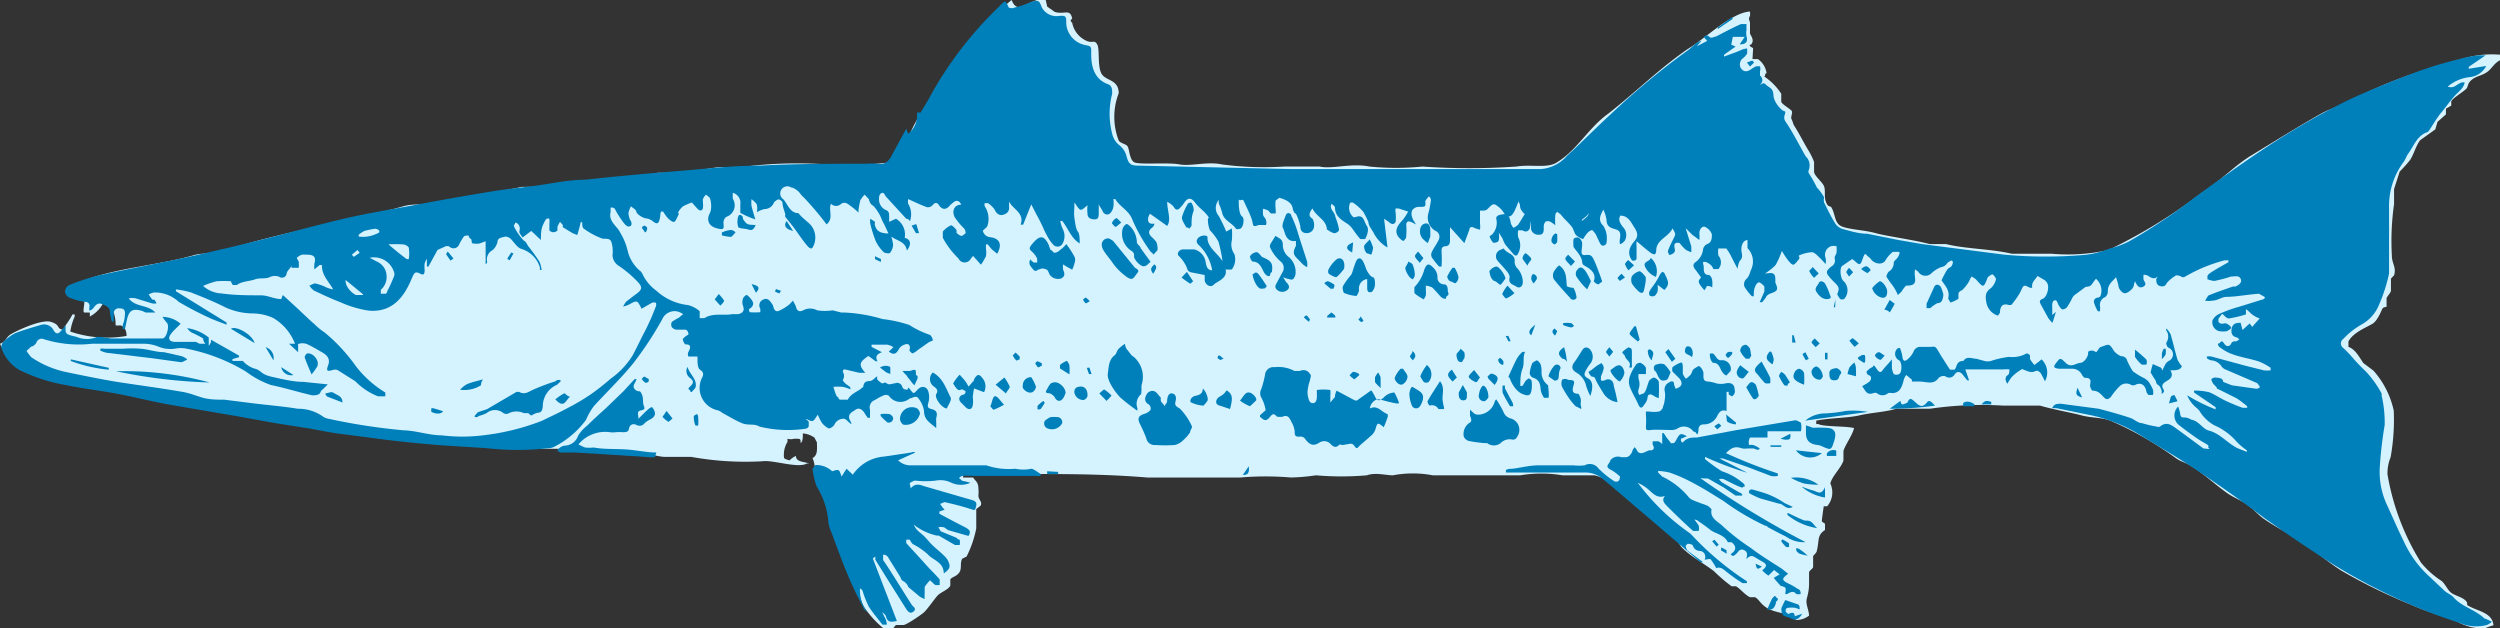 <svg id="a7e02e67-def5-445f-909b-6c3d628febb5" data-name="Calque 1" xmlns="http://www.w3.org/2000/svg" viewBox="0 0 80 20.1"><rect x="0" y="0" width="80" height="20.1" fill="#333333" stroke="none"/><defs><style>.e531d170-25ff-41ee-ab02-a0f5d03edd52{fill:#d5f2ff;fill-rule:evenodd;}.e00101c2-a318-4120-82c1-7a113cf14ede{fill:#0080bb;}</style></defs><path class="e531d170-25ff-41ee-ab02-a0f5d03edd52" d="M56.08,1.89c.11,0,.11,0,.17,0a.65.65,0,0,1,.28.45c-.09.05,0,0-.07.11A1.94,1.94,0,0,1,57,3v.25c0,.08.31.24.34.31s-.06.21,0,.27L57.4,4c.17.26.32.57.48.83a2.23,2.23,0,0,1,.17.35l0,.31c0,.13.24.31.31.45s0,.33.07.52.14.12.17.17c.14.22.09.52.35.62s.71.11,1.07.21,1.2.21,1.73.35l.52,0c.65.16,1.43.15,2.11.31l1.28,0A5.94,5.94,0,0,0,67.47,8a17.07,17.07,0,0,0,3-1.84C71,5.84,71.47,5.33,72,5c.74-.45,1.51-.93,2.25-1.35.34-.19.67-.26,1-.45A14,14,0,0,1,78.48,2,3.2,3.2,0,0,1,80,1.75c0,.06,0,.09,0,.18-.19.09-.26.27-.42.38s-.33.12-.48.24-.11.2-.17.28-.42.29-.49.41v.14l-.17.1,0,.18L78,3.9l-.07.24-.49.35c-.14.2-.18.4-.31.62a4.17,4.17,0,0,1-.34.38s-.17.53-.18.56v.48a8.42,8.42,0,0,0-.07,1.66c0,.24.15.37.07.62,0,0-.09.09-.1.11V9.3c0,.06-.11.17-.14.24l0,.28s-.11,0-.14.07-.15.35-.28.45-.65.28-.8.59c0,0,0,.08,0,.17.23.08.35.34.48.52l.32.24a2.83,2.83,0,0,1,.65,1.28,6.79,6.79,0,0,1-.1,1.49,1.35,1.35,0,0,0-.1.55A7.79,7.79,0,0,0,77.47,18a2.85,2.85,0,0,0,.66.59c.12.1.19.29.31.38s.33.13.45.24,0,.14.11.18c.28.17.76.21.79.62h0v0a1.73,1.73,0,0,0-.28.1,1.64,1.64,0,0,1-.86-.21c-.48-.19-1-.33-1.42-.52a17.31,17.31,0,0,1-2.29-1.11c-.43-.27-.83-.62-1.24-.9s-.87-.49-1.29-.79c-.17-.13-.34-.33-.52-.45s-.42-.21-.62-.35c-.38-.27-.75-.62-1.14-.86-.16-.11-.33-.14-.49-.25a10.84,10.84,0,0,0-2.11-1.21c-.31-.11-.59-.08-.93-.17s-.91-.19-1.32-.31H64.11a11.35,11.35,0,0,0-2.35.1H60.68c-.37.11-.78.12-1.17.21s-.94.08-1.39.17v.11h.07c.15.09.92.06,1.14.13-.06.24-.27.51-.34.73v.31c-.08.24-.36.49-.42.73a.68.68,0,0,1-.1.73l-.11,0s-.07.47-.06.49l.1.07s0,.13,0,.2c-.27.18-.17.33-.27.7a.75.75,0,0,1-.11.13v.35c0,.05-.12.12-.13.17l0,.32a1.64,1.64,0,0,1-.07.51c-.05.2.06.35.07.56a.68.68,0,0,1-.42.14c-.19-.22-.58-.21-.86-.35s-.3-.3-.45-.38H56c-.16-.07-.31-.27-.45-.35h-.14a5.07,5.07,0,0,1-.56-.48c-.34-.26-.71-.45-1-.73-.1-.09-.16-.26-.27-.34-.43-.33-.79-.69-1.21-1s-.75-.87-1.35-1H50a4.11,4.11,0,0,0-1.35,0l-1.94,0-.86,0a3.44,3.44,0,0,0-1.28,0c-.22,0-.56-.1-.83,0a9.5,9.5,0,0,1-1.63,0,6.35,6.35,0,0,1-.8.07,9.58,9.58,0,0,0-1.62,0l-2.29,0-.69,0c-1.92-.16-3.9-.1-5.89-.1v.1h.32c.08.13.16.13.17.35s0,.12,0,.24.13.18.07.31l-.14.11,0,.62a3.44,3.44,0,0,1-.31.9l-.14.07c-.08.15,0,.32-.1.45s-.23.13-.28.21v.2c-.06.13-.31.21-.41.32s-.34.46-.45.55S29,20,28.91,20H28.7c-.09,0-.05.11-.21.13s-.2,0-.31-.1a3.33,3.33,0,0,1-.52-.59c-.14-.22-.15-.48-.28-.72-.47-.95-.71-2.15-1.17-3.12-.15-.3-.09-.7-.21-.94.16-.09.15-.25.14-.51a.91.91,0,0,1-.07-.14.72.72,0,0,0-.38-.14v.07c0,.05,0,.19-.07.24,0-.15,0-.14-.21-.14a.39.39,0,0,1-.21,0l0,.1a.79.79,0,0,0-.11.52.42.42,0,0,0,.18.07.6.6,0,0,1,.2-.14c0,.2.26.18.42.24l-.07,0c-.27.17-1.09-.12-1.42-.07a9.71,9.71,0,0,1-2.28-.14h-.84c-.14,0-.44-.07-.55-.1h-1c-1.39-.31-3,0-4.36-.35l-1.56,0c-.63-.14-1.35-.05-2-.2-2.18-.53-4.65-.61-6.75-1.21l-.48,0C3,12.31.65,12.42,0,11c.18-.06.19-.19.31-.28s1-.52,1.32-.42.16.21.38.25c.1-.17.22-.31.31-.49h.07v.07a1.79,1.79,0,0,0-.14.48,3.63,3.63,0,0,0,1.8.14c0-.17-.06-.31-.21-.34a.37.37,0,0,1-.14,0c0-.32-.09-.67-.41-.69a1,1,0,0,1-.42.41.35.35,0,0,0,0-.13c-.11,0-.11,0-.17,0s0-.21,0-.35c-.17-.06-.35-.08-.42-.24s0-.15,0-.24c1-.57,2.71-.65,3.91-1,.37-.11.72,0,1.07-.17C9,7.41,11,7.14,12.91,6.6c.39-.11.71,0,1.11-.14.84-.2,1.81-.28,2.67-.48l.72,0c1.11-.3,2.49-.19,3.64-.45l1,0A6.58,6.58,0,0,1,23,5.35h.69a13.7,13.7,0,0,1,2.6-.1,11.47,11.47,0,0,0,2.32-.07c.34-.41.5-1,.8-1.45.05-.08.19-.16.24-.25a8.61,8.61,0,0,1,.59-1c.3-.42.69-.8,1-1.22A5.66,5.66,0,0,1,32.37,0c.06.13.1.22.27.24a8,8,0,0,1,.8-.34l.07.31.24.17c.3.1.49-.12.56.21-.06.07-.07.07,0,.14a.8.8,0,0,0,.49.59c.18.06.22-.05.31.1s0,.7.14.94.54.17.55.62a2.1,2.1,0,0,0,0,1.52c.06.09.22.1.28.18s.06.42.21.51,1.08,0,1.45.07.89-.1,1.35,0a10.26,10.26,0,0,0,2,.07h1.14c.41.09,1-.12,1.6,0a8.55,8.55,0,0,0,1.69,0,21.77,21.77,0,0,0,3,0c.49-.08,1,.07,1.31-.14.65-.4,1-1.1,1.63-1.55.87-.68,1.63-1.44,2.56-2.08C54.55,1.25,55.42.39,56,.37a.84.84,0,0,1,0,.14c-.07.11,0,.14,0,.24L56,1.06c0,.06.13.18.07.31s-.1,0-.07.11l.1.06Z"/><path class="e00101c2-a318-4120-82c1-7a113cf14ede" d="M79.5,19.79c-.3-.29-.73-.37-1-.69-.08-.08-.2-.12-.28-.2l-.5-.47a3.39,3.39,0,0,1-.8-1.11c-.19-.38-.36-.78-.54-1.17A2.5,2.5,0,0,1,76.15,15a13,13,0,0,1,.16-1.4,3.79,3.79,0,0,0-.1-.95.14.14,0,0,0,0-.06,3.28,3.28,0,0,0-.51-.71,6,6,0,0,1-.43-.45,3.83,3.83,0,0,0-.28-.29.18.18,0,0,1,0-.3,2.46,2.46,0,0,1,.57-.45,1.26,1.26,0,0,0,.57-.64,5.13,5.13,0,0,0,.32-1V8.67c0-.23,0-.47,0-.71,0-.43,0-.87,0-1.3a2.36,2.36,0,0,1,.46-1.47c.06-.08.09-.18.15-.27.18-.24.27-.55.58-.68.07,0,.12-.11.16-.17s.15-.24.23-.35a1.34,1.34,0,0,1,.11-.14c.13-.16.25-.33.39-.49s.3-.25.34-.45c-.2-.05-.3.23-.54.13a1.29,1.29,0,0,1,.68-.3.67.67,0,0,0,.55-.36L79,2.2V2.14l.54-.37c-.08,0-.11,0-.14,0-.2,0-.4.05-.59.09-.39.1-.78.2-1.16.33s-.88.32-1.32.5-1,.41-1.48.66a22.86,22.86,0,0,0-2,1.15c-.89.57-1.75,1.19-2.61,1.81a17.81,17.81,0,0,1-2.12,1.42,3.14,3.14,0,0,1-.63.23,3,3,0,0,1-.71.19,14.55,14.55,0,0,1-2.64,0l-2.64-.34-.75-.13-1-.2c-.26,0-.52-.08-.78-.15a.43.43,0,0,1-.25-.19c-.13-.21-.24-.44-.35-.66a.47.47,0,0,1,0-.17A1.57,1.57,0,0,0,58.14,6a4.17,4.17,0,0,0-.26-.46.13.13,0,0,1,0-.1A.4.4,0,0,0,57.78,5c-.19-.33-.36-.67-.57-1-.06-.1-.15-.17-.1-.32s0-.1-.07-.15-.28-.26-.29-.49-.14-.23-.24-.33-.12,0-.19,0l0,0a.18.18,0,0,0,0-.29s0-.09,0-.14a.29.29,0,0,0,0-.16s-.08,0-.12,0a1,1,0,0,0-.17.1c-.11.07-.2.09-.29,0s-.08-.23,0-.33a.58.58,0,0,0,.17-.18s0-.1,0-.14-.08,0-.12,0l-.24.1-.38.14,0-.06.37-.26-.14-.06.05-.25.38,0-.16.24c.19,0,.27-.08.22-.25a.59.59,0,0,1,0-.23,1,1,0,0,1,0-.17c-.06,0-.13,0-.18,0-.27.12-.53.26-.8.4-.08,0-.14.08-.22,0s-.12,0-.18,0v0l.12.14-.33.17,0,0,.15-.18,0,0a.84.84,0,0,0-.14.06c-.12.09-.22.2-.34.28a24.11,24.11,0,0,0-2.41,2c-.48.44-.94.91-1.42,1.35a1.22,1.22,0,0,1-.83.42q-1.69,0-3.39,0c-1.54,0-3.08,0-4.62,0l-4.88-.11c-.24,0-.31-.06-.37-.3a.66.66,0,0,0-.24-.36.65.65,0,0,1-.22-.36,2.53,2.53,0,0,1,0-1.28c0-.12,0-.25-.12-.3-.47-.16-.56-.61-.55-1,0-.22,0-.22-.2-.26a.75.75,0,0,1-.6-.69c0-.22,0-.26-.23-.24a.53.53,0,0,1-.55-.27C33.25,0,33.22,0,33,.06a2.55,2.55,0,0,1-.53.18.22.22,0,0,1-.19,0C32.17,0,32.17,0,32,.18l-.1.1A12,12,0,0,0,29.81,3c-.11.21-.23.4-.35.6l0,0h-.12a.73.73,0,0,1-.28.68L29,4.12l-.43.79c-.1.2-.21.38-.49.33a2.41,2.41,0,0,0-.38,0c-1.13,0-2.27,0-3.4.06-.86,0-1.71.1-2.56.17-1,.08-2,.17-3,.28-.58,0-1.15.14-1.73.21s-.87.1-1.3.17c-.85.14-1.7.29-2.54.45-.66.12-1.32.23-2,.38-.92.21-1.84.47-2.76.7C7.7,7.84,7,8,6.22,8.18c-1,.22-2,.4-3,.62a6.88,6.88,0,0,0-1,.32.25.25,0,0,0-.14.2.25.25,0,0,0,.13.2,2.19,2.19,0,0,0,.5.14c.12,0,.17.06.15.18a.31.31,0,0,0,0,.1A.23.23,0,0,0,3,9.84c.07-.09.14-.16.26-.11s.26.09.26.27a1.5,1.5,0,0,0,.06.29h.06c0-.08,0-.16,0-.24a.16.16,0,0,1,.2-.18C4,9.86,4,10,4,10s0,.25-.07.38a.76.76,0,0,0,0,.15H4l.06-.29c.07-.31.18-.38.49-.29l.11.05.31,0c-.24-.26-.63-.16-.85-.45a.46.46,0,0,1,.23,0l.52.16a.71.71,0,0,0,.14,0,.75.75,0,0,0-.07-.12l-.06,0a.88.88,0,0,1-.12-.17.76.76,0,0,1,.16-.06,1.11,1.11,0,0,1,.8.3,10.41,10.41,0,0,0,1,.52c.17.08.36.14.53.21l0-.07-1.62-1,0-.06a3.4,3.4,0,0,1,.46.09c.38.15.76.3,1.11.48a2.15,2.15,0,0,0,.9.2,1.59,1.59,0,0,1,.65.15,1.64,1.64,0,0,1,.69.82l-.19,0,.29.27c0-.11,0-.25,0-.26a.39.39,0,0,1,.28,0c.16.07.32.17.48.26s.28.21.2.42,0,.19.15.15a.25.25,0,0,1,.15,0l.57.36a2.07,2.07,0,0,0,.72.48,1.94,1.94,0,0,0,.24,0c0-.08,0-.11,0-.12a3.42,3.42,0,0,1-.94-.84,5.6,5.6,0,0,0-1-1.08,2,2,0,0,1-.32-.26c-.23-.2-.45-.42-.67-.62l-.35-.32L9,9.57c-.23,0-.42-.12-.66-.12-.41,0-.83,0-1.25-.06a.94.94,0,0,1-.59-.24A2.47,2.47,0,0,1,6.93,9a3.45,3.45,0,0,1,.46,0,.34.34,0,0,0,.06.12s.11,0,.13,0C7.73,9,8,9,8.16,8.94s.34,0,.49-.08a.37.37,0,0,1,.29,0,.15.15,0,0,0,.23-.09c0-.09.11-.17.16-.26v.06l.23,0a1.34,1.34,0,0,0,0-.2s-.07-.11-.06-.12a.44.44,0,0,1,.16-.1,1,1,0,0,1,.17,0c.22,0,.29.08.23.29a1,1,0,0,0,0,.18h0l.17-.14.07,0c0,.35.22.52.36.78a.86.86,0,0,1-.27-.09,1.76,1.76,0,0,0-.3-.1c-.06,0-.13.05-.19.07a.58.58,0,0,0,.15.16c.28.13.55.26.84.37a3.43,3.43,0,0,0,.91.27c.8.07,1.16-.5,1.39-1.06.06-.13.09-.21.24-.13s.15,0,.16-.1a.89.89,0,0,1,0-.23.91.91,0,0,1,.07-.14l0,0,0,.25h.05L14,8l.24-.11a.17.17,0,0,1,.14,0,.19.19,0,0,0,.31-.06,1.91,1.91,0,0,1,.16-.27A.26.26,0,0,1,15,7.54s0,.07.06.1,0,.15.08.15a.56.56,0,0,0,.21,0l.19-.07c0,.08,0,.18,0,.23s0,.34,0,.51c0,0,.05-.05.05-.07A.34.34,0,0,1,15.77,8a.53.53,0,0,0,.15-.26c0-.14.16-.14.25-.17a.28.28,0,0,1,.17.07c.11.11.2.27.33.32a.89.89,0,0,1,.61.61.18.18,0,0,0,0,.07l.05,0a.83.83,0,0,0-.07-.27,6,6,0,0,0-.37-.51s-.06-.13-.11-.15-.22-.25-.3-.4,0-.1,0-.16.11,0,.14.09,0,.12,0,.18.06.1.1.18L17,7.39l.31.29c0-.2,0-.36.08-.51a.59.59,0,0,1,.1-.17.13.13,0,0,1,.09,0,1.09,1.09,0,0,1,0,.18c0,.06,0,.16,0,.19a.17.17,0,0,0,.26,0,.84.84,0,0,1,0-.12,1.09,1.09,0,0,1,.08-.15l.09.1s0,0,0,.07l.31.19.15.06a1.42,1.42,0,0,0,.05-.16,2.27,2.27,0,0,0,.06-.25h.05c0,.08,0,.19.07.22a2.38,2.38,0,0,0,.59.31c.23,0,.27,0,.31.27a1.14,1.14,0,0,1,0,.26.42.42,0,0,0,.19.33,3.65,3.65,0,0,1,.57.47c.23.23.2.3-.06.48l-.26.2a.86.86,0,0,0-.1.16l0,0a1,1,0,0,0,.18-.06c.27-.15.27-.15.41.13l.33-.19a.19.19,0,0,1,.13,0,.18.18,0,0,1,0,.11c-.06.15-.12.31-.19.46s-.12.26-.19.39-.24.49-.37.73a2.6,2.6,0,0,1-.7.74,8.11,8.11,0,0,1-.65.51,7.37,7.37,0,0,1-.77.45c-.26.14-.52.26-.79.39a7.53,7.53,0,0,1-1.87.46,5.38,5.38,0,0,1-1.33,0c-.4,0-.81-.15-1.21-.16a19.47,19.47,0,0,1-2.41-.37.44.44,0,0,1-.16-.06,1.36,1.36,0,0,0-.82-.26c-.49-.08-1-.12-1.48-.18l-.87-.11c-.25,0-.5,0-.75-.08s-.43-.15-.65-.18c-.7-.12-1.4-.21-2.1-.32-.53-.09-1.06-.2-1.59-.31A3.12,3.12,0,0,1,1,11.43a1.49,1.49,0,0,1-.15-.2L1,11.09c.06,0,.15-.08.17-.14s.11-.14.22-.1A3.74,3.74,0,0,0,2.94,11c.17,0,.34,0,.51,0,.37,0,.75,0,1.12,0a1.27,1.27,0,0,1,.52.1,1,1,0,0,0,.55.05.94.94,0,0,1,.29,0,5.87,5.87,0,0,1,1.94.74,2.94,2.94,0,0,0,.8.43c.44.09.88.23,1.32.33.11,0,.25,0,.28-.14,0,0,.07-.06.1-.09l.12-.12-.78-.08c-.32,0-.64-.08-1-.16s-.33-.18-.51-.25a.84.84,0,0,1-.43-.26s-.1,0-.15,0H7.44v-.06l.21-.06,0-.05-.9-.51a.56.56,0,0,1,0,.08.75.75,0,0,1-.07.12l0-.13c0-.05,0-.12,0-.14a1.43,1.43,0,0,0-.69-.3.47.47,0,0,0,.14.14,3.24,3.24,0,0,1,.37.19s0,.11.08.17l-.17,0c-.06,0-.11-.06-.16-.06H5.6c-.17,0-.24-.1-.14-.24s.21-.22.32-.34a.9.9,0,0,0-.58-.22,1.33,1.33,0,0,0,.14.19c.09.09,0,.47-.13.5h0l-1.1,0H3.55l-.34-.05s-.08,0-.1,0a.84.84,0,0,1-.66,0c-.37-.09-.36-.08-.35-.37l0,0-.14.17c-.08.09-.15.14-.24,0a.34.34,0,0,0-.42-.18c-.27.08-.55.16-.81.26a1.5,1.5,0,0,0-.36.26.24.24,0,0,0-.08.23,1.3,1.3,0,0,0,.57.69,5.47,5.47,0,0,0,1.53.49c.53.11,1.07.17,1.6.27s1.08.24,1.62.34l2.22.38,1.22.22,1.14.18c.33.06.65.13,1,.17l1.38.18q.9.11,1.8.18l1.43.09a8.7,8.7,0,0,0,2,0,.41.41,0,0,0,.19-.05,2.91,2.91,0,0,0,1-.85A2.18,2.18,0,0,1,19,13c.42-.46.87-.89,1.26-1.37a11.08,11.08,0,0,0,.93-1.41.43.43,0,0,1,.5-.25.65.65,0,0,1,.17.08l-.14.12a1.59,1.59,0,0,0-.22.13.18.18,0,0,0,0,.17.22.22,0,0,0,.15.08c.09,0,.19,0,.27,0s.09.07.11.12-.06.06-.09.09-.09.07-.09.1.05.16.09.16c.19,0,.16.11.09.24a.17.17,0,0,0,0,.15s.1,0,.15,0l.14,0s0,.1,0,.13,0,.24.08.29.13.12.08.23a.73.73,0,0,0,.49,1.07.39.39,0,0,1,.14.08c.21.11.41.24.63.33s.38,0,.56.11a3.83,3.83,0,0,0,1.47.07.13.13,0,0,0,.11-.08s0-.09,0-.13-.07-.07-.1-.1l0,0c.07,0,.15.08.22.06s.1-.11.17-.2a1.58,1.58,0,0,0,.13.26.63.63,0,0,0,.22.18c.05,0,.15-.06.18-.12A.32.32,0,0,1,27,13.4c.07,0,.13.09.21.15s0-.07,0-.08c-.12-.21.05-.28.17-.36s.2,0,.27.08a1.13,1.13,0,0,0,.12.18l.07,0c0-.09,0-.18,0-.26A.25.25,0,0,1,28,12.8a1.65,1.65,0,0,1,.26-.14.19.19,0,0,1,.18,0,.45.45,0,0,0,.67.09c.08,0,.2-.12.28,0a.84.84,0,0,1,.18.41c0,.28.2.37.39.54,0-.09,0-.13,0-.18a.83.83,0,0,1,0-.15c.05-.17,0-.24-.15-.28s-.13-.09-.1-.21a.65.65,0,0,0,0-.34c-.05-.18-.22-.21-.35-.07s-.12.14-.23,0-.06,0-.09,0-.15,0-.17-.1a.17.17,0,0,0-.24-.1c-.09,0-.17.06-.25,0s-.1,0-.15,0a.65.65,0,0,1-.16-.13.69.69,0,0,1,0-.1c-.08.05-.14.14-.22.15s-.19,0-.22.15,0,0-.06.08-.35.17-.44.37c0,0-.15,0-.23,0s-.06-.08-.1-.09-.1-.21-.13-.32a1.51,1.51,0,0,1,.3,0,1,1,0,0,1,.24.08l0-.07-.15-.11s-.1-.1-.09-.12a.24.24,0,0,0,0-.26s0-.08.06-.08l.47.11.19,0c-.22-.25-.2-.34.1-.54l.23.17.06,0c-.09-.17,0-.23.14-.29l-.33-.17,0-.07.51,0a.64.64,0,0,1,.19.08l-.15.14s0,0,0,0c.16.12.24.08.33-.09a.35.35,0,0,1,.25-.15c.09,0,.12.1.08.2a.24.24,0,0,0,.1.1.62.62,0,0,0,.17-.11l.34-.24a.59.59,0,0,1,.14-.06c0-.07-.06-.18-.11-.19a2.91,2.91,0,0,1-.64-.31,4.12,4.12,0,0,0-.86-.19A5,5,0,0,0,27,10s-.05,0-.08,0l-.28-.07a1.54,1.54,0,0,1-.49,0,.48.48,0,0,0-.45,0c-.13.07-.21,0-.23-.12a1.14,1.14,0,0,0-.1-.19,1.42,1.42,0,0,1-.12.13,1.47,1.47,0,0,1-.36.21c-.15,0-.12-.15-.18-.23s-.13-.21-.27-.15a.2.2,0,0,0-.11.3s0,.11,0,.11a1.93,1.93,0,0,1-.34,0s-.05-.1,0-.11c.19-.13.1-.25,0-.36s-.1-.08-.12-.07a.2.2,0,0,0-.1.12.35.35,0,0,0,0,.2c.07.17,0,.24-.13.28a1.23,1.23,0,0,1-.19,0c-.3.06-.62-.05-.91.13-.05,0-.14,0-.21,0l.06,0c0-.07,0-.19,0-.22A.84.84,0,0,0,22,9.76a1.78,1.78,0,0,1-1-.46,1.39,1.39,0,0,1-.44-.53.29.29,0,0,0-.1-.12A1.21,1.21,0,0,1,20.08,8a2,2,0,0,0-.23-.55c-.1-.22-.39-.36-.31-.67l0-.14c.05,0,.12,0,.15.07s.16.28.26.41.15.14.21.12.07-.12,0-.21a.8.8,0,0,1-.05-.21.83.83,0,0,1,.08-.22c.06.06.16.1.17.17s.18.2.32.22a.4.4,0,0,1,.21.09c.13.1.18.09.22-.07s0-.16.05-.24h.06a1.59,1.59,0,0,0,.15.21c.06.06.15.13.2.12s.09-.13.13-.2,0-.08,0-.1a.62.62,0,0,1,.16-.2,2,2,0,0,1,.28-.12l.17.19c.09.1.16.07.18,0s0-.19,0-.29a.44.44,0,0,1,.1-.15s.09.06.12.1.09.33,0,.5-.07.39.21.47.24,0,.23-.18a.24.24,0,0,1,.09-.18.39.39,0,0,0,.21-.58,1.49,1.49,0,0,1,0-.19.33.33,0,0,1,.24.37c0,.09,0,.24,0,.27a2.75,2.75,0,0,0,.48.21c-.05-.17-.09-.3-.12-.42a.85.85,0,0,1,0-.23c.06.06.14.11.17.18a.63.63,0,0,1,0,.24,1,1,0,0,1,.24-.1.32.32,0,0,0,.31-.22s.1-.09.14-.09a.17.17,0,0,1,.13.1c0,.13.06.26.09.38a.11.11,0,0,0,0,.08l.27.34c.14.19.27.39.42.57s.18.08.22,0a.63.63,0,0,0-.08-.63c-.12-.14-.29-.24-.41-.4h0c-.27,0-.34-.28-.48-.44A.16.16,0,0,1,25.32,6c.06,0,.15.06.21.11s.1.13.16.18.31.33.46.51.2.25.3.38c.24-.2.05-.44.14-.66a.23.23,0,0,0,.33,0,.18.18,0,0,1,.2,0,2.68,2.68,0,0,1,.35.28.15.15,0,0,0,0-.07,3,3,0,0,1,.06-.32.79.79,0,0,1,.14-.18l.14.15c0,.06.06.17.11.19s.21.24.27.39a1.92,1.92,0,0,0,.12.25l.12.26c-.26,0-.4-.08-.44-.3a.12.12,0,0,0,0-.08L27.85,7a.44.44,0,0,0,0,.16,3.77,3.77,0,0,0,.18.57,1.28,1.28,0,0,0,.26.35s.17.06.2,0a.5.5,0,0,0,.09-.24,1.31,1.31,0,0,0-.06-.27c.19.14.46.16.5.45.16-.21.12-.36-.07-.41A.58.58,0,0,0,28.67,7l-.22.1a2.18,2.18,0,0,0,0-.25.15.15,0,0,0-.08-.12.37.37,0,0,1-.24-.38c0-.05,0-.11.06-.16s.11,0,.15.09L29,7s.08,0,.12.08A.42.42,0,0,0,29.14,7a.63.63,0,0,0-.08-.48.53.53,0,0,1,0-.15c.22.1.41.19.6.26a.2.2,0,0,0,.18-.06c.09-.11.15-.09.21,0s.19.2.35,0a1.5,1.5,0,0,1,.13-.11c.11-.08.19,0,.23.09-.22,0-.31.19-.21.4a2.2,2.2,0,0,0,.28.34.22.22,0,0,1,.07.17s-.09.09-.14.09a.36.36,0,0,1-.15-.1s0-.06,0-.08-.14-.17-.18-.16a.73.73,0,0,0-.26.2s0,.13,0,.2a2.67,2.67,0,0,0,.5.66.22.22,0,0,0,.4,0s0,0,.07-.08l.07.08.18.2a1.91,1.91,0,0,0,.16-.27.69.69,0,0,0,0-.24l0-.14.06,0a1.83,1.83,0,0,0,.13.16l.17.14c.17-.3.08-.49-.22-.53a.26.26,0,0,1-.24-.21c.06-.06.13-.1.15-.16a.72.72,0,0,0-.09-.62.23.23,0,0,1,0-.1s.08,0,.1,0,.19.14.23.23.15.21.32.12a.21.21,0,0,0,.13-.23V6.45c.13.26.5.36.37.74h.08L33,6.54l.17.33c.07.12.13.25.19.37a2.59,2.59,0,0,0,.14.29,1.32,1.32,0,0,0,.16.25s.08.1.12.1A.18.18,0,0,0,34,7.8a.5.5,0,0,0,0-.49,1,1,0,0,1-.07-.24l.06,0c.19.23.28.55.56.72,0-.14,0-.31-.06-.38s-.09-.3-.11-.45,0-.25,0-.37,0-.06,0-.1.12.2.19.22.15-.09.23-.14a1.32,1.32,0,0,0,0,.27c0,.13.1.18.23.18s.13-.11.13-.2V6.51h0c0,.08.09.16.12.24s.14.17.25.07a.41.41,0,0,0,.1-.21,1,1,0,0,0,0-.24s.05,0,.06,0c.14.25.44.36.55.67a5.25,5.25,0,0,0,.57,1,1.31,1.31,0,0,0,.12.11c0-.06.11-.11.11-.16A.51.51,0,0,0,37,7.74a1.14,1.14,0,0,0-.15-.16c-.1-.1-.11-.19,0-.28s.06-.09.1-.14l-.08,0c-.12,0-.14-.09-.13-.18a.35.35,0,0,1,.06-.14l.17.12.38.27c.14-.2,0-.49,0-.77a.58.58,0,0,1,.21.16c.07.13.15.1.23,0a.76.76,0,0,0,.11-.14c.11-.16.22-.16.34,0s.25.24.36.37.08.12.06.14,0,.26.06.38a1.78,1.78,0,0,1,.27.36,4.4,4.4,0,0,1,.13.63c-.15-.25-.43-.4-.48-.7,0,0,0,0,0-.07s-.18-.07-.27,0-.11.17,0,.26a1.45,1.45,0,0,1,.42.8c-.17,0-.19-.16-.21-.27a.49.49,0,0,0-.37-.4c-.11,0-.23,0-.35,0s-.22.13-.14.21a1.12,1.12,0,0,1,.29.46s.05.05.08.06l.46.09v.15c0,.16.19.27.29.16s.45-.19.38-.49a.66.66,0,0,0,.2,0,.54.54,0,0,0,.08-.49.53.53,0,0,1-.08-.44,2.4,2.4,0,0,0,0-.38l-.18.1A5.14,5.14,0,0,0,39,6.91a.39.39,0,0,1,0-.51l0,.11a1.82,1.82,0,0,1,.11.3c.05.25.32.32.44.51a.13.13,0,0,0,.12,0c.11,0,.17-.33.08-.39s-.11-.3-.11-.45,0-.07.05-.07a.09.09,0,0,1,.1,0c.09.2.19.39.26.59s0,.29.23.2c0,0,.05,0,.08,0s.12,0,.15,0a.19.19,0,0,0,0-.15c0-.06-.08-.11-.09-.17a.75.75,0,0,1,0-.2.85.85,0,0,1,.17.06s.05.07.08.09l.15,0a.8.8,0,0,0,0-.15,1.22,1.22,0,0,1,0-.26s.12-.1.13-.09.36.08.41.31.1.16.13.24a1.69,1.69,0,0,1,.12.36c0,.13.06.22.2.22a.23.23,0,0,0,.24-.23A.38.38,0,0,0,42,7c-.13-.08-.12-.18,0-.33.12.27.44.35.46.67,0,0,.15.11.23.12s.17-.08.16-.11a1.93,1.93,0,0,0-.12-.41c0-.1-.1-.18-.13-.27s0-.09,0-.13.12.06.12.1c0,.28.21.4.41.53a.73.73,0,0,1,.17.18,3.4,3.4,0,0,0,.23.3s.14,0,.15,0,.16-.28.06-.42-.09-.39-.37-.28c0,0,0,0-.06,0a.39.39,0,0,1-.1-.47s.07,0,.08,0a1.81,1.81,0,0,1,.33.29,2.69,2.69,0,0,1,.17.34c0,.11.1.22.16.33a1.14,1.14,0,0,0,.45.48L44.29,7l.15.1c.1.1.18.08.22,0a1.51,1.51,0,0,0,0-.3.3.3,0,0,1,0-.13h.09l.31.1a1.54,1.54,0,0,1-.21.31c-.21.22-.23.42,0,.6,0,0,.08.06.09,0A.17.17,0,0,0,45,7.53a1.88,1.88,0,0,0,0-.33c0-.11.06-.14.17-.09l.14.07c-.06-.11-.11-.16-.12-.23a.28.28,0,0,1,0-.22.26.26,0,0,1,.21-.11c.23,0,.22,0,.21-.19,0,0,.06-.09.1-.13s.08.07.08.1a3.1,3.1,0,0,1-.08.42.49.49,0,0,0,.21.56.21.21,0,0,1,.11.31c-.06.13-.15.24-.21.37a.2.2,0,0,0,0,.18,2.92,2.92,0,0,0,.23.29l.08,0a3.91,3.91,0,0,0,0-.48c0-.09,0-.16.12-.17s.15-.08.15-.19,0-.25,0-.42l.46.51.16-.43c0-.08.07-.11.15-.06a1.39,1.39,0,0,0,.19.06.73.73,0,0,0,0-.2c0-.14,0-.27,0-.41.19,0,.19,0,.28-.09s.15-.16.26-.07a.81.81,0,0,1,.19.18c.13.22.25.23.37,0a3.24,3.24,0,0,0,.13-.31.33.33,0,0,1,.05.12c0,.14.08.21.17.3a1.14,1.14,0,0,1,.18.25,1.18,1.18,0,0,1,0,.2.24.24,0,0,0,.27.19c.14,0,.14-.12.14-.22s0,0,0-.07a.26.26,0,0,1,.06-.13.2.2,0,0,1,.14,0,.91.91,0,0,1,.17.12,2,2,0,0,1,0-.32s0-.07.06-.11l.1.07.11.13a3.32,3.32,0,0,1,.26.28c.06.08.07.19.13.26a.58.58,0,0,0,.23.13s.07-.12.11-.16a.32.32,0,0,1,.18-.13s.09.09.12.15.09.2.14.29.14.07.19,0a.77.77,0,0,0-.09-.57c-.14-.13-.15-.28,0-.52a1.34,1.34,0,0,1,.1.33c0,.19.11.25.26.29s.2.09.17.3a.41.41,0,0,0,0,.18c.05,0,.13-.07.16-.12a.37.37,0,0,0-.07-.43c-.08-.11-.16-.22-.08-.36.25,0,.34.21.45.38s.13.29,0,.44-.26.37-.07.62c0,0,.06,0,.08,0a.09.09,0,0,0,.06-.06c0-.13,0-.26,0-.38a1.13,1.13,0,0,1,0-.18c.16.13.29.25.44.36s.18.05.19-.07c0-.34.39-.42.52-.7.05.08.1.16.08.22s-.14.28-.2.43,0,.11,0,.17.14,0,.18-.06,0-.12,0-.18,0-.1.05-.11a.15.15,0,0,1,.12,0,1.71,1.71,0,0,0,.18.2.66.66,0,0,0,.19.09,1.23,1.23,0,0,0,0-.19l-.18-.58,0,0,.21.21.23.17a1.42,1.42,0,0,0,0-.22c0-.14.11-.25.2-.19a.41.41,0,0,1,.2.23c0,.11,0,.26-.15.31a.23.23,0,0,0-.13.16.59.59,0,0,1-.23.41c-.12.07-.09.17,0,.27l.36.5s.11,0,.16.05a.93.93,0,0,0,0-.23c0-.06-.06-.16-.1-.17-.22,0-.15-.2-.18-.32s0-.1.05-.1.19.08.24.17,0,.06.06.06.11,0,.13,0a.33.33,0,0,0,0-.43.57.57,0,0,1,0-.23c.08,0,.19,0,.25,0a1.48,1.48,0,0,1,.17.28l.19.37a.85.85,0,0,1,.07-.25c.1-.09.08-.18.06-.29s0-.36.19-.38c0,.08,0,.2,0,.26a.61.61,0,0,1,.12.68c-.05.11-.06.23-.17.32a.24.24,0,0,0-.05.23,1.72,1.72,0,0,0,.24.31l.06,0c0-.11,0-.23.06-.34a.19.19,0,0,1,.11-.11.46.46,0,0,1,.17.14s0,.11,0,.16l-.15.34.08,0,.12-.15c0-.05.09-.11.15-.13.23-.08.25-.12.15-.35a.69.69,0,0,0,0-.1c0-.06,0-.16-.08-.19s-.14,0-.25,0a1.68,1.68,0,0,0,.34-.27,2.66,2.66,0,0,0,.2-.45,2.9,2.9,0,0,0,.19.29c.05.06.13.16.18.15s.12-.11.17-.17,0-.08,0-.12A1.15,1.15,0,0,1,58,8.07a.46.46,0,0,1,.16.11,3.54,3.54,0,0,1,.26.27.57.57,0,0,0,0-.19.29.29,0,0,1,.17-.38.36.36,0,0,1,.18,0,1.21,1.21,0,0,1,0,.19c0,.07-.08.14-.06.2a.22.22,0,0,1-.11.26c-.19.16-.18.2,0,.4s.31.24.19.48c0,0,.05.11.1.16a.15.15,0,0,0,.12,0A.41.41,0,0,0,59,9c-.11-.08-.14-.42-.05-.49l.32-.22.07.05c.17.16.19.16.27-.07s.09-.12.17-.06a.38.38,0,0,1,.11.11c.13.14.37.16.45,0a1,1,0,0,1,.23-.26s.13,0,.19,0,0,.14-.05.2-.11.1-.11.14a.33.33,0,0,1-.17.3s-.08.12-.06.16a2.61,2.61,0,0,0,.19.27,1.4,1.4,0,0,1,.1.16,1,1,0,0,1,.07.15,1.31,1.31,0,0,0,.12-.11s.06-.1.1-.14A.2.2,0,0,1,61,9.14c.23,0,.31-.05.28-.27a.9.9,0,0,1,0-.25l.1.07a.27.27,0,0,0,.43.05,1,1,0,0,1,.3-.19.29.29,0,0,0,.21-.14s.08-.06.12-.07.06.05.05.07a.26.26,0,0,1-.06.13s-.1.05-.12.09a2.71,2.71,0,0,0-.18.34c.11.17.28.33.21.58,0,0,.07.13.08.13a1,1,0,0,0,.25-.12s0-.1,0-.15.05-.1.09-.11.2-.19.26-.32a.83.83,0,0,1,.07-.13.67.67,0,0,1,.14.09c.25.28.24.28.38-.07,0,0,.12-.1.15-.09s.12.12.11.16a.56.56,0,0,1-.16.28c-.2.13-.18.3-.14.49a.54.54,0,0,0,.36.39A.31.31,0,0,0,64,10c0-.16.06-.31.28-.24,0,0,.07,0,.08,0a2.55,2.55,0,0,0,.3-.43c.09-.21.1-.23.3-.12h.07a.32.32,0,0,1,0-.09c0-.1.11-.19.17-.29l.24.14.06.07c.1.14,0,.47-.13.52s-.1.11-.06.19l.23.42a.87.87,0,0,0,.14.16l.11-.35h0l-.12.1a2.23,2.23,0,0,0,0-.26c0-.09,0-.19.08-.21s.09.1.13.16.07.12.12.13a.19.19,0,0,0,.15-.08,2.2,2.2,0,0,0,.15-.26.34.34,0,0,1,.09-.12l.35-.26s.14,0,.19-.07.09-.13.14-.19a.5.5,0,0,1,.15.54.12.12,0,0,1-.06.06c-.09,0-.18.06-.15.17a1.31,1.31,0,0,0,.12.27l.07,0a.86.86,0,0,0,0-.17.26.26,0,0,1,.16-.28.22.22,0,0,0,.09-.19c0-.23.15-.31.26-.45a1.62,1.62,0,0,1,.08.27c0,.09.1.22.18.24s.18-.06.25-.13.06-.15.1-.25c.06.13.13.25.27.17s0-.17,0-.25,0-.07,0-.11.1,0,.12,0,.17.15.29.07,0,0,0,.06,0,.2.15.22.15-.06.21-.13a1.18,1.18,0,0,1,.28-.22s.11,0,.17.05a.12.12,0,0,0,.1,0,5,5,0,0,1,1.28-.53s.07,0,.12,0l0,.06c-.19.11-.38.21-.56.33s-.08.14-.12.21a.71.71,0,0,0,.23.06,4.58,4.58,0,0,0,.53-.14c.12,0,.25-.05.31.07s-.06.2-.17.25l-.08,0c-.25.09-.5.17-.74.27-.06,0-.1.12-.15.18a.65.65,0,0,0,.24,0c.14,0,.28-.1.42-.12.35,0,.71-.08,1.07-.1,0,0,.1.06.16.09s0,.09-.07.1l-.74.23a4.14,4.14,0,0,0-.59.21.46.46,0,0,0-.25.22.29.29,0,0,0,.23.35.87.87,0,0,0,.22,0,.44.44,0,0,0,.15-.1c0-.05-.08-.11-.14-.14s-.11,0-.16,0a.15.15,0,0,1-.11-.06s0-.07,0-.1l.12-.16c.07.06.15.16.22.15a3.53,3.53,0,0,0,.54-.13l0,0,0-.17.11.09a.65.65,0,0,0,.16.13.67.67,0,0,0,.17.08l-.24.27-.08-.11-.23.21-.06-.23c-.1,0-.24,0-.28.16s0,.28.17.31c0,0,0,0,.07.06l-.09.06c-.06,0-.14,0-.17.07s-.13.15-.23,0-.11,0-.17,0,0,.12.06.14a1.41,1.41,0,0,0,.42.22c.26.09.54.13.81.22a1.9,1.9,0,0,1,.37.2l0,.08a.81.81,0,0,1-.22,0l-.6-.15-1.07-.29a.38.38,0,0,0-.15,0s0,.05,0,.05a.33.33,0,0,0,.13.07.43.43,0,0,1,.35.21.3.3,0,0,0,.13.09l1,.43s.06.07.08.11-.07.07-.11.07l-.78-.11h0l-.28-.11c0-.13-.15-.13-.27-.14a.19.19,0,0,0-.11.06.51.51,0,0,0,.07.15l.1.1s0,.06.07.07l.58.29a4.08,4.08,0,0,1,.33.25l0,.05c-.05,0-.09,0-.13,0s-.38-.14-.57-.23-.34-.2-.52-.27a1.91,1.91,0,0,0-.48-.05l0,.06.69.47,0,.07a5.5,5.5,0,0,1-.91-.45,1,1,0,0,0,.19.3c.07.08.16.13.21.21a1.27,1.27,0,0,0,.47.45,2,2,0,0,1,.7.51,1.87,1.87,0,0,0,.34.29l0,.05-.28-.11c-.33-.15-.56-.47-.93-.57-.21-.05-.32-.31-.57-.35l0,0a.49.49,0,0,0-.19-.07c-.12,0-.15,0-.17-.15a1.08,1.08,0,0,0-.06-.2.4.4,0,0,0,0,.57c.19.15.39.3.58.43s.23.14.34.21,0,.09.07.13-.14,0-.18,0l-.83-.61c-.16-.11-.33-.28-.56-.09a.14.14,0,0,1-.11,0,3.57,3.57,0,0,1-.47-.11c-.13,0-.25-.13-.38-.17-.33-.11-.66-.2-1-.29h0l-1.21-.16c-.12,0-.22,0-.28.14l.13,0,1.17.24a5,5,0,0,1,1.53.63c.6.37,1.2.72,1.79,1.11.74.5,1.46,1,2.2,1.56.52.36,1,.7,1.57,1.07a18.33,18.33,0,0,0,2.32,1.33,17.27,17.27,0,0,0,2.32.93,1.34,1.34,0,0,0,.88.07.86.86,0,0,0,.16-.1A1.11,1.11,0,0,0,79.5,19.79ZM11.44,8l.07.09-.19.13-.06-.07Zm.17,1.44c-.07,0-.16,0-.21,0s-.36-.22-.34-.48l.56.46Zm-.13-1.88,0-.05a.94.94,0,0,1,.18-.12A3,3,0,0,1,12,7.32s.09,0,.13.06-.05.09-.08.1A1,1,0,0,1,11.48,7.57Zm1.12,1.3a3.82,3.82,0,0,1-.21.46s0,.07-.06.08l-.14,0a.5.5,0,0,1,0-.13.54.54,0,0,0,.18-.45.51.51,0,0,0-.29-.44l-.25-.13a.67.67,0,0,1,.77.43A.23.23,0,0,1,12.6,8.87ZM13,8.28c-.19-.14-.37-.29-.57-.46a3.55,3.55,0,0,1,.44,0,.26.26,0,0,1,.21.1,1.11,1.11,0,0,1,0,.37S13,8.3,13,8.28ZM14,8Zm.61-.62,0,0h0l0,0,0,0h0l0,0-.06,0Zm11.92,5.85h0v0Zm0-.07v0Zm-.38-.12a.33.33,0,0,1,.14,0h0a.33.33,0,0,0-.14,0l.24.17-.24-.17ZM36.5,6.36l-.08.06-.05,0,.05,0,.08-.06-.07-.06.07.06Zm11.72,0v0l0,0Zm2.4.67h0l-.1-.15,0-.07,0,.07.1.15c.19-.14.25-.2.2-.3C50.87,6.87,50.81,6.93,50.62,7.07Zm10.17,2h0L60.72,9l.05.06h0l.06,0Zm8.46-.73h0l.06.08-.06-.08h0l0,0,0,0h0Zm-.06.05,0,0ZM71.84,11h0l0,0,0,0,0,0Zm.06,0,0,0Z"/><path class="e00101c2-a318-4120-82c1-7a113cf14ede" d="M33,15a1.25,1.25,0,0,1-.51,0,2.25,2.25,0,0,1-.93-.11H31.4c-.23,0-.45,0-.68,0-.52,0-1,0-1.55,0a.56.56,0,0,1-.43-.16l.55-.25a.14.14,0,0,0-.13,0l-.87.13a1.33,1.33,0,0,0-1,.58h0L27.09,15l-.16.25c-.08-.24-.08-.24-.3-.17a.76.76,0,0,0-.54-.2S26,15,26,15a2.68,2.68,0,0,0,.13.56,2.54,2.54,0,0,1,.37,1.05,1.12,1.12,0,0,0,.12.46c.17.47.34.93.53,1.38s.33.7.5,1.05a.44.44,0,0,0,.1.08l0,0a1.13,1.13,0,0,1-.23-.75.19.19,0,0,1,.08.07,3.17,3.17,0,0,0,.2.51c.13.2.29.39.44.58,0,0,.08,0,.12,0s0-.09,0-.12-.09-.19-.13-.28l0,0s.11.08.12.13c.05.21.18.19.35.15l-.77-2,.08-.06,0,.1.36.58.63,1c.05.07.12.17.23.08s0-.15-.05-.21c-.31-.48-.62-1-.92-1.44,0,0,0-.1,0-.15s.12,0,.15.05l.41.66c0,.05.06.11.09.12s.14.1.15.18l.37.31a1.19,1.19,0,0,0,.16.08,1.41,1.41,0,0,1,0-.2c0-.07,0-.14,0-.19a1.42,1.42,0,0,1,.17-.21c.06.05.11.11.17.15a.58.58,0,0,0,.14,0c0-.06,0-.14,0-.17s-.3-.32-.45-.49-.41-.45-.62-.68c0,0,0-.07,0-.11l.11,0s.06.11.1.14a2.29,2.29,0,0,1,.47.32c.17.2.52.25.52.62.21-.15.22-.22.14-.4s-.43-.4-.62-.63-.27-.25-.39-.38a.75.75,0,0,1-.09-.15l0,0a1.87,1.87,0,0,0,.74.35s0,0,.06,0l.52.3s.1,0,.15,0a.47.47,0,0,0,0-.17s-.06,0-.1-.06L30.1,17s-.05-.09-.07-.13a.39.39,0,0,1,.15,0c.06,0,.11.08.18.1l.63.18c.09-.13.05-.2-.13-.29s-.54-.28-.8-.42c0,0,0,0,0-.07l.17-.06-.06-.06-.09-.13c.06,0,.12-.06.16-.05.26.06.51.12.76.2s.19.06.23-.05,0-.19-.13-.22l-.45-.13-1.07-.31c-.15-.05-.29-.11-.44.07,0-.09-.06-.16,0-.19s.1-.06.15-.06a2.83,2.83,0,0,0,.65,0,.8.8,0,0,1,.51.07.74.74,0,0,0,.6,0,1.14,1.14,0,0,0-.25-.06s-.07-.06-.1-.08.06-.07.09-.08a2.07,2.07,0,0,1,.35,0l2,0a.94.94,0,0,0,.16,0v-.06C33.13,15.05,33.05,15,33,15Z"/><path class="e00101c2-a318-4120-82c1-7a113cf14ede" d="M54.67,15.32l.49.28.38.26s.1,0,.18,0,0-.09-.06-.1l-.55-.32a.36.36,0,0,1-.1-.11.36.36,0,0,1,.14,0c.17.08.33.17.5.24s.1,0,.16,0,0-.1-.07-.14a1.9,1.9,0,0,0-.64-.35,4.91,4.91,0,0,1-.54-.39l0-.07a10.2,10.2,0,0,0,1.36.51l0,0-.9-.46c.05,0,.09,0,.11,0l.78.27.76.29a.56.56,0,0,0,.22,0l0-.08a15.4,15.4,0,0,1-1.66-.65c.2-.2.31-.22.52-.15a.47.47,0,0,0,.17,0h.17c.08,0,.18.1.22,0a.72.72,0,0,0-.21-.11.59.59,0,0,0-.13,0A.33.33,0,0,1,56,14V14l.78,0v0l-.22,0V13.8l.57,0h.3c.07,0,.19,0,.2,0a.65.65,0,0,0,0-.27s-.13-.09-.19-.08l-1.91.32L54.3,14c-.14,0-.29,0-.4.11s-.08,0-.11,0l0-.07.19-.08c-.2-.11-.23-.09-.33.1s-.11.09-.17.13L53.33,14l-.09-.14h-.05c0,.06,0,.12,0,.19l0,.16a.54.54,0,0,0-.12-.09l-.18,0a.27.27,0,0,0,0,.12c.08.12,0,.18-.09.17s-.31.21-.42,0a.36.36,0,0,0-.07-.1s-.07.08-.07.11-.08.2-.2.21h-.16a.31.31,0,0,0-.35.1c0,.06-.11.15-.09.21s.11.09.17.13a1.41,1.41,0,0,1,.23.18s0,.11-.06.15a.14.14,0,0,1-.12,0,3,3,0,0,1-.51-.41.34.34,0,0,0-.44-.1,1.55,1.55,0,0,1-.37,0l-1.1,0c-.23,0-.47.05-.7.09s-.23,0-.35.06v.08l.24,0c.76,0,1.53,0,2.3,0a.85.85,0,0,1,.55.2c.51.42,1,.85,1.51,1.28l.84.72.78.67h.09l0,0L54,17.62a.39.39,0,0,1-.06-.15s.06-.08.08-.07.14,0,.16.08a.23.23,0,0,0,.2.15c.14,0,.23.13.17.28.07,0,.17-.05.2,0a1.78,1.78,0,0,1,.17.27c.15-.06.25.06.37.15a5,5,0,0,0,.47.33s.09,0,.14,0l0-.06a9.36,9.36,0,0,1-1.8-1.52,7.27,7.27,0,0,1-1.69-1.63,1.39,1.39,0,0,1,.38.25c.14.13.27.25.49.17-.13.15,0,.25.07.33.27.27.55.54.83.79,0,0,.12,0,.18,0a.47.47,0,0,0,0-.17,1.33,1.33,0,0,0-.14-.19.17.17,0,0,1,.13.05c.14.09.27.19.4.29s.43.14.54.38c0,0,.06,0,.1,0s.22.15.09.3l-.1.09c.08.07.08.06.16,0s.12-.2.26-.14.11.17.08.29l0,0c.13-.12.18-.12.29-.05l.22.13c.15.08.17.15,0,.28a1,1,0,0,0,.2.17s.1-.1.18-.18l.18.14-.19.11a2.15,2.15,0,0,0,.19.22c0,.05.15.05.18.1s0,.12,0,.2l.06,0c.11-.07.21-.11.29,0a.43.43,0,0,0,.14,0c0-.06,0-.14-.1-.17a1.78,1.78,0,0,0-.3-.17c-.21-.11-.21-.15,0-.31l-.2-.16c-.34-.22-.69-.43-1-.67a6.78,6.78,0,0,1-.9-.7c-.14-.14-.41-.24-.35-.53,0,0-.08-.1-.14-.12a2,2,0,0,0-.22-.08c-.13-.06-.29-.09-.37-.19a2.47,2.47,0,0,0-.85-.66s-.08-.08-.13-.13l0-.05a2.08,2.08,0,0,1,.36.05,4.75,4.75,0,0,1,.73.32c.35.18.69.4,1,.59a7.77,7.77,0,0,0,1.33.79s.06,0,.09.05l.38.2.2.1a1,1,0,0,0,.63.18,29.37,29.37,0,0,1-3.37-2.05C54.58,15.32,54.63,15.3,54.67,15.32Z"/><path class="e00101c2-a318-4120-82c1-7a113cf14ede" d="M44.27,12.73c-.14.12-.21.1-.28-.06a1.42,1.42,0,0,0-.11-.18l-.45.32a.11.11,0,0,1-.08,0l-.45-.24-.13-.07a.88.88,0,0,0-.05.15s0,0,0,.05l-.15.18c0-.07,0-.13,0-.2a1,1,0,0,0,0-.2,1.58,1.58,0,0,0-.43,0s0,.13,0,.19,0,.22-.12.23-.14-.12-.16-.19a.66.66,0,0,1,0-.31,1.12,1.12,0,0,1,.06-.23c0-.06.06-.16,0-.2a.24.24,0,0,0-.32-.1c-.06,0-.14,0-.18,0a1.07,1.07,0,0,0-.63-.12.27.27,0,0,0-.31.25,3,3,0,0,1-.12.45.29.29,0,0,0,0,.27,1.17,1.17,0,0,1,.14.41s-.12.1-.18.16l0,.05c.1.07.17.19.32,0s.17,0,.26,0,.1,0,.13,0c.19-.09.24.05.3.17a.77.77,0,0,1,.1.29c0,.12,0,.19.19.17a.17.17,0,0,1,.14.07c.14.19.26.25.45.13a.28.28,0,0,1,.38.05c.1.1.18.11.28,0a.28.28,0,0,0,.2,0c.1,0,.19-.07.27.05s.1.06.16,0,.28-.24.41-.36a.44.44,0,0,0,.1-.16c.07-.24.07-.24.27-.08h0a2.85,2.85,0,0,0,.12-.31.14.14,0,0,0,0-.11c-.19-.06-.31-.3-.56-.18,0-.16.18-.32.3-.29s.33.09.49.12.09,0,.14,0a1.75,1.75,0,0,0-.15-.34A.5.5,0,0,0,44.27,12.73Z"/><path class="e00101c2-a318-4120-82c1-7a113cf14ede" d="M53.8,11.6a.85.85,0,0,0-.28.15.26.26,0,0,0,0,.14l.23.23c.11.15.07.26-.13.32a.78.78,0,0,1-.05-.14c0-.11-.08-.12-.16-.06a.24.24,0,0,0-.14.27.75.75,0,0,1,0,.29.65.65,0,0,1-.05.2c0,.07-.08.16-.14.17a1,1,0,0,1-.3,0h-.11v.11a2.27,2.27,0,0,1,0,.35c0,.12,0,.15.15.13s.46,0,.68,0a.36.36,0,0,0,.2-.06.37.37,0,0,1,.49.11s.07,0,.1.07.06-.07.06-.11,0-.19.17-.19a.46.46,0,0,0,.43-.27c.07-.13.13-.21.3-.16l0-.61h.07a.35.35,0,0,0,0,.08s.09.07.11.06a.23.23,0,0,0,.08-.11.14.14,0,0,0,0-.09c0-.19-.12-.25-.3-.21a.67.67,0,0,1-.28,0,1.22,1.22,0,0,0-.26-.06c-.11,0-.16-.05-.16-.15s0-.1,0-.14a.39.39,0,0,0-.14-.21s-.13.06-.18.11-.05.12-.09.17a.93.93,0,0,1-.15.13.54.54,0,0,1-.1-.16c0-.06,0-.13,0-.17S53.85,11.59,53.8,11.6Z"/><path class="e00101c2-a318-4120-82c1-7a113cf14ede" d="M65.33,11.5l-.06.05-.17.13a1.33,1.33,0,0,1-.14-.19s0-.08,0-.11-.09-.08-.11-.07a.92.92,0,0,1-.56.11,3,3,0,0,0-.58.13.39.39,0,0,1-.21,0l-.26-.07c-.14,0-.3-.1-.41.07h0c-.13,0-.18.05-.22.15a.52.52,0,0,1-.06.13H62.4c-.12-.19-.25-.38-.36-.57s-.12-.17-.25-.16l-.32,0a.23.23,0,0,0-.24.16.72.72,0,0,1-.19.24c-.08.07-.14.06-.16-.06a.94.94,0,0,0-.06-.24c0-.09-.1-.08-.14,0a.23.23,0,0,0,.09.33c.1.06.1.4,0,.44a.18.18,0,0,1-.17,0,.59.59,0,0,1-.06-.2c0-.07,0-.16,0-.27-.1.13-.19.21-.26.3s-.11.18-.23,0-.1-.08-.12-.06a.59.59,0,0,0-.2.15s0,.1.08.12.09.14,0,.21-.13.08-.22.14c.1.13.14.3.36.22a.14.14,0,0,1,.11,0,.27.27,0,0,0,.36,0,.24.24,0,0,1,.12,0c.25,0,.31-.18.37-.38A.44.44,0,0,1,61,12l.18.15a.15.15,0,0,1,0,.06l.25,0c.22,0,.44.12.61-.12a.23.23,0,0,1,.21-.05.2.2,0,0,0,.3-.06c.08-.11.17-.09.25,0l.15.19.06,0-.12-.35.5,0,.17,0c.19,0,.37,0,.56,0a1.09,1.09,0,0,1,.18,0c0,.07,0,.16-.06.19s-.1.15,0,.27a1,1,0,0,1,.15-.23,1.49,1.49,0,0,1,.32-.24s.14.06.21.08a.28.28,0,0,0,.18,0c.1-.06.16,0,.21.06l.13.25A.58.58,0,0,0,65.33,11.5Z"/><path class="e00101c2-a318-4120-82c1-7a113cf14ede" d="M21,14.48c-.32,0-.64-.08-1-.1s-.66,0-1-.06a1.32,1.32,0,0,1-.28,0,2,2,0,0,1-.21-.1,1.11,1.11,0,0,1,1-.39.69.69,0,0,0,.2,0,1.48,1.48,0,0,1,.21,0c.11,0,.19,0,.21-.12s.13-.17.24-.11a.2.2,0,0,0,.26-.06.71.71,0,0,1,.18-.12c.17-.09.2-.21.06-.39-.07,0-.15.09-.22.15l-.22.22c0-.14-.07-.24.09-.27s.09-.1.07-.18,0-.22-.05-.33-.07-.1-.11-.1-.2-.07-.14-.22a.89.89,0,0,0,.08-.17l-.06,0-.36.39-.57.55c-.2.18-.4.36-.59.55a1.26,1.26,0,0,0-.29.32.46.46,0,0,1-.43.32.33.33,0,0,0-.16.07l-.08.08s.07.07.11.07l.45,0,1,.06,1.39.09a1.16,1.16,0,0,0,.18,0S21,14.48,21,14.48Z"/><path class="e00101c2-a318-4120-82c1-7a113cf14ede" d="M66.59,11.61c-.16,0-.31.18-.49,0s-.18-.15-.3,0-.06.17.09.19l.41,0a.34.34,0,0,1,.33.21s.06.08.08.08c.23,0,.19.11.17.25a.34.34,0,0,0,.07.16c.18,0,.26.09.36.2s.16.08.24,0a1.92,1.92,0,0,1,.26-.32.3.3,0,0,1,.39-.06.17.17,0,0,0,.12,0c.19-.1.32,0,.36.19a.2.2,0,0,0,.08.13s.13,0,.13,0a.27.27,0,0,0,0-.18,1.41,1.41,0,0,0-.13-.24.57.57,0,0,0-.15-.12,2.46,2.46,0,0,1-.36-.22,2.47,2.47,0,0,1-.19-.36c0-.06-.12-.13-.16-.12s-.2-.09-.26-.18c-.15-.24-.15-.21-.4-.12-.06,0-.1.11-.16.17l-.1-.05c-.09,0-.17,0-.16.08S66.72,11.58,66.59,11.61Z"/><path class="e00101c2-a318-4120-82c1-7a113cf14ede" d="M37.75,13.07c-.15-.08-.16-.12-.13-.24s0-.22-.11-.24-.15.1-.16.2,0,.05,0,.07l-.09.14c0-.05-.08-.1-.11-.16a.22.22,0,0,1,0-.11l0,0c-.07-.07-.13-.18-.21-.21s-.22,0-.27.15a.19.19,0,0,0,.09.27.18.18,0,0,1,.06.17.36.36,0,0,1-.19.13c-.19.06-.24.13-.16.31a4.84,4.84,0,0,1,.21.47.27.27,0,0,0,.3.22,4.18,4.18,0,0,0,.61,0,.57.57,0,0,0,.28-.16,1.21,1.21,0,0,0,.21-.24c0-.06.08-.16.06-.2A1.89,1.89,0,0,0,37.75,13.07Z"/><path class="e00101c2-a318-4120-82c1-7a113cf14ede" d="M36.53,12.48a1,1,0,0,1,0-.16.84.84,0,0,0-.25-.9c-.09-.05-.14-.15-.21-.23S36,11,36,11s-.15.1-.21.17-.06.14-.11.19c-.21.15-.2.4-.23.6s.2.55.4.76a6.35,6.35,0,0,0,.54.42.15.15,0,0,0,0-.1.4.4,0,0,1,.13-.43S36.52,12.53,36.53,12.48Z"/><path class="e00101c2-a318-4120-82c1-7a113cf14ede" d="M48.41,14.07s.1,0,.13-.08a.38.38,0,0,0-.2-.6.34.34,0,0,1-.23-.21,2.87,2.87,0,0,0-.23-.4s-.05.05-.05.07a.56.56,0,0,1-.53.42s-.1,0-.15-.06l-.11-.1s0,0,0,.06,0,.11,0,.13.09.16,0,.22a.43.43,0,0,0-.2.45.25.25,0,0,0,.16.14,4.18,4.18,0,0,0,.51.07l.08,0a.35.35,0,0,0,.43,0A.4.4,0,0,1,48.41,14.07Z"/><path class="e00101c2-a318-4120-82c1-7a113cf14ede" d="M15.28,13.2s-.06.07-.09.11.09.06.13,0a1.06,1.06,0,0,0,.25-.09.42.42,0,0,1,.54,0,.17.17,0,0,0,.18,0,.55.55,0,0,1,.47,0l.14,0L17,13.3a.82.82,0,0,1,.19-.09c.15,0,.17-.1.18-.23a.75.75,0,0,1,.46-.67s.07-.07.11-.11-.12-.07-.16,0a7,7,0,0,0-.72.27c-.15.07-.27.17-.45.07,0,0,0,0-.08,0l-.94.55C15.52,13.12,15.39,13.15,15.28,13.2Z"/><path class="e00101c2-a318-4120-82c1-7a113cf14ede" d="M34.12,7.81a.9.9,0,0,1-.2.19.28.28,0,0,1-.19.09S33.65,8,33.62,8a1,1,0,0,1-.06-.16c-.14-.3-.27-.32-.48-.09s-.13.22,0,.36a.62.62,0,0,1,.11.17s0,.08,0,.12l-.11,0a.5.5,0,0,1-.11-.1c-.07.15,0,.21.09.32s.13,0,.2,0a.22.22,0,0,1,.21,0c.06,0,.09.11.12.17a.33.33,0,0,0,.37.12c.13-.07.11-.17.06-.28a.58.58,0,0,1,0-.17l.09.06.2.11a1,1,0,0,0,.08-.23.24.24,0,0,0,0-.17A2.83,2.83,0,0,0,34.12,7.81Z"/><path class="e00101c2-a318-4120-82c1-7a113cf14ede" d="M47.67,7.57a.45.45,0,0,0,.12.2s.15,0,.17-.08a.66.66,0,0,0,0-.25l0,0,.12.19a1,1,0,0,0,.08.18c.08.11.17.2.25.3s.14.08.17,0a.54.54,0,0,0,0-.52.8.8,0,0,1,0-.22l.14,0c.13.09.22,0,.24-.09a1,1,0,0,0,0-.41c0-.1-.11-.11-.18,0s-.13.22-.2.32a.49.49,0,0,1-.15.1.57.57,0,0,1-.08-.13.9.9,0,0,0-.06-.22s-.13-.1-.14-.09-.29,0-.27.15a.54.54,0,0,1-.15.52S47.66,7.55,47.67,7.57Z"/><path class="e00101c2-a318-4120-82c1-7a113cf14ede" d="M40.81,7.55c-.06.13-.2.27-.17.36a1.31,1.31,0,0,0,.33.45.26.26,0,0,1,.07.35l-.22.41a.17.17,0,0,0,0,.1.25.25,0,0,0,.33.09c.12-.07.14-.16,0-.29l-.09-.15.13.05c.06,0,.15.06.2,0a.3.3,0,0,0,.07-.2.63.63,0,0,0-.2-.48.5.5,0,0,1-.21-.43A.27.27,0,0,0,41,7.67,1,1,0,0,0,40.81,7.55Z"/><path class="e00101c2-a318-4120-82c1-7a113cf14ede" d="M43,9.37a1.17,1.17,0,0,0,.41.1s.08-.12.08-.19a.3.3,0,0,1,.26-.35c0,.1,0,.18,0,.26s0,.2.15.15A.37.37,0,0,0,44,9.1c0-.07,0-.22-.07-.23s-.19-.18-.23-.31a1.33,1.33,0,0,0-.09-.21c-.07-.11-.15-.11-.21,0a2.83,2.83,0,0,0-.11.31.69.69,0,0,1-.05.13,2.46,2.46,0,0,0-.25.34C42.93,9.21,43,9.36,43,9.37Z"/><path class="e00101c2-a318-4120-82c1-7a113cf14ede" d="M35.45,7.63c-.1,0-.22.09-.19.25s.23.36.35.54a1.85,1.85,0,0,0,.39.4c.07.06.17.12.23.1s.11-.12.17-.19,0-.12-.08-.16l-.7-.86S35.48,7.61,35.45,7.63Z"/><path class="e00101c2-a318-4120-82c1-7a113cf14ede" d="M5.79,11.59c.06,0,.12-.05.18-.07s-.09-.1-.15-.12l-.57-.13c-.25,0-.49-.09-.74-.11a3.89,3.89,0,0,0-.59,0H3.34a.28.28,0,0,0-.13,0v.06a.86.86,0,0,0,.21.07l1.42.17Z"/><path class="e00101c2-a318-4120-82c1-7a113cf14ede" d="M69.14,11.76l-.25-.11a2.68,2.68,0,0,0-.07.27s.05.08.07.12a1.4,1.4,0,0,1,.1.16s0,.08.07.12.08.11.11.17a.42.42,0,0,1,0,.12l.07-.06a.12.12,0,0,0,0-.08c-.11-.15,0-.22.1-.28s.23-.15.11-.34c.17,0,.32,0,.37-.13a1.09,1.09,0,0,1-.14-.21c-.08-.27-.14-.54-.22-.81a.62.62,0,0,0-.14-.19l0,0a.13.13,0,0,0,0,.06.35.35,0,0,1,0,.4s0,.12.08.16a.23.23,0,0,1,0,.42.29.29,0,0,0-.11.11l-.1.2C69.18,11.82,69.17,11.77,69.14,11.76Z"/><path class="e00101c2-a318-4120-82c1-7a113cf14ede" d="M52.17,12.42c.07.17.17.33.25.51s.13.12.21,0a.42.42,0,0,0,.09-.19c0-.11.07-.16.19-.08a.54.54,0,0,0,.17.08,4.5,4.5,0,0,0,0-.53.24.24,0,0,0-.16-.13s-.12.05-.15.11-.07.23-.12.33-.1.07-.16.11-.08-.12-.06-.16a.5.5,0,0,0,0-.36s0-.09,0-.14l.12,0h.12c0-.07,0-.15,0-.2a.35.35,0,0,0-.18-.16s-.12,0-.15.08a1.38,1.38,0,0,0-.18.34A.51.51,0,0,0,52.17,12.42Z"/><path class="e00101c2-a318-4120-82c1-7a113cf14ede" d="M46.33,9.33c0-.08,0-.23-.12-.23S46,9,46,8.9a.44.44,0,0,0-.14-.34c-.14-.14-.2-.13-.28.06a1.3,1.3,0,0,1-.32.57s0,.16,0,.19a1.57,1.57,0,0,0,.3.2.61.61,0,0,0,.07-.14s0-.07,0-.11a1.23,1.23,0,0,1,0-.19.59.59,0,0,1,.2.06c.1.09.19.21.29.31a.21.21,0,0,0,.15.05s0-.08.05-.1S46.35,9.36,46.33,9.33Z"/><path class="e00101c2-a318-4120-82c1-7a113cf14ede" d="M58.7,14.09c.08-.27,0-.4-.29-.4a3,3,0,0,0-.39,0l0,0-.23-.08,0,.24c0,.27.14.36.37.39a.43.43,0,0,1,.16.05C58.6,14.41,58.6,14.41,58.7,14.09Z"/><path class="e00101c2-a318-4120-82c1-7a113cf14ede" d="M31.17,12.43l.32.12a.41.41,0,0,0-.06-.46c-.09-.12-.15-.12-.23,0s0,.09-.07.12a1.07,1.07,0,0,1-.14.16,1,1,0,0,0-.1-.17c-.05-.07-.12-.14-.18-.21a1.37,1.37,0,0,0-.21.28s.08.14.14.19.1,0,.15,0a.6.6,0,0,1,.11.06s0,.1-.08.11-.2.12-.06.26l.15.15c.1.09.2.06.22-.08s0-.18,0-.27A2.58,2.58,0,0,1,31.17,12.43Z"/><path class="e00101c2-a318-4120-82c1-7a113cf14ede" d="M6.71,12.24a10.46,10.46,0,0,0-3-.36A17,17,0,0,0,6.71,12.24Z"/><path class="e00101c2-a318-4120-82c1-7a113cf14ede" d="M36.19,7.27s-.1-.11-.14-.1-.1.08-.12.13a.65.65,0,0,0,.25.71c.08.05.12.09.11.19s.21.34.32.32.11-.07.21-.14l-.32-.44c0-.06-.12-.12-.12-.19A.76.76,0,0,0,36.19,7.27Z"/><path class="e00101c2-a318-4120-82c1-7a113cf14ede" d="M41.53,7.44a3.55,3.55,0,0,0-.21-.54c0-.07-.13-.14-.18,0s-.14.31-.08.41.07.45.41.4l0,.16c-.11.21-.09.29.09.45l.12.13a.78.78,0,0,0,.15.1,1,1,0,0,0,0-.17C41.71,8,41.62,7.74,41.53,7.44Z"/><path class="e00101c2-a318-4120-82c1-7a113cf14ede" d="M48.7,12.6c.19.08.28.08.31-.13a1,1,0,0,0,0-.29.14.14,0,0,0-.1-.07s-.07.05-.1.09l-.09.15-.07,0c0-.18,0-.37.07-.55s0-.36.08-.54l-.08,0a.82.82,0,0,0-.17.2c-.09.16-.16.33-.24.5s0,.11,0,.13S48.44,12.48,48.7,12.6Z"/><path class="e00101c2-a318-4120-82c1-7a113cf14ede" d="M50.89,12.67c.1-.28.08-.48-.07-.56s-.13-.15-.07-.26a1.37,1.37,0,0,1,.13-.2.36.36,0,0,0,0-.47c-.08-.08-.17-.08-.23,0s-.17.28-.27.41-.09.24.06.33a.66.66,0,0,1,.32.44A1.93,1.93,0,0,0,50.89,12.67Z"/><path class="e00101c2-a318-4120-82c1-7a113cf14ede" d="M48.47,8.34c0-.23-.27-.23-.35-.39L48,8a.22.22,0,0,0-.08.34c.11.13.23.25.33.38a.39.39,0,0,1,.06.14c-.06.23.11.24.21.31s.2,0,.21-.12a.66.66,0,0,0-.2-.49A.32.32,0,0,1,48.47,8.34Z"/><path class="e00101c2-a318-4120-82c1-7a113cf14ede" d="M51.32,11.78s0-.1-.08-.16l-.15.09-.15.12-.11.07a.4.4,0,0,0,.1.15s.1,0,.12.07.15.29.24.43a.62.62,0,0,0,.47.32,4.87,4.87,0,0,0-.12-.52c0-.12-.09-.28-.29-.18a.13.13,0,0,1-.12,0s0-.09,0-.13A1,1,0,0,0,51.32,11.78Z"/><path class="e00101c2-a318-4120-82c1-7a113cf14ede" d="M30.3,13.07h0c.05-.12.16-.27.12-.35-.15-.29-.24-.62-.57-.8a.29.29,0,0,0,.05.46c.08.06.13.12.06.23S30.14,13.07,30.3,13.07Z"/><path class="e00101c2-a318-4120-82c1-7a113cf14ede" d="M50.63,7.79c0-.06-.05-.15-.11-.18s-.16,0-.17.06,0,.14,0,.21.27.29.28.51c0,0,0,.07.07.11s.42.2.3.5a.25.25,0,0,0,.15.1s.08-.06.12-.09l-.05-.15c-.06-.16-.12-.33-.19-.49s-.11-.23-.27-.21-.15-.05-.15-.14A1.64,1.64,0,0,0,50.63,7.79Z"/><path class="e00101c2-a318-4120-82c1-7a113cf14ede" d="M49.89,8.49a.83.83,0,0,0-.17.21.27.27,0,0,0,0,.23c.16.21.34.4.52.6a.12.12,0,0,0,.21,0,.79.79,0,0,0-.1-.32s-.12,0-.21-.05C50.11,8.92,50.15,8.67,49.89,8.49Z"/><path class="e00101c2-a318-4120-82c1-7a113cf14ede" d="M50.42,13s.11.05.16.08,0-.1,0-.16a.47.47,0,0,0,0-.17s-.05-.15-.08-.15c-.19,0-.2-.1-.14-.29s-.11-.13-.19-.16a.18.18,0,0,0-.18,0,.3.3,0,0,0,0,.24C50.14,12.66,50.28,12.86,50.42,13Z"/><path class="e00101c2-a318-4120-82c1-7a113cf14ede" d="M49.31,11.69a.27.27,0,0,0-.13-.16s-.12.05-.15.1a1.18,1.18,0,0,0-.08.31.18.18,0,0,0,.09.14c.2.06.25.18.26.38a.62.62,0,0,0,.11.27s.08,0,.13,0,0-.34,0-.4a.51.51,0,0,1-.21-.45A.8.8,0,0,0,49.31,11.69Z"/><path class="e00101c2-a318-4120-82c1-7a113cf14ede" d="M29.44,13.23a.26.26,0,0,0-.09-.16.38.38,0,0,0-.55.34c0,.06.06.16.11.18A.47.47,0,0,0,29.44,13.23Z"/><path class="e00101c2-a318-4120-82c1-7a113cf14ede" d="M46.16,12.76c0-.18.07-.38-.08-.56-.15.23-.28.43-.4.64a.21.21,0,0,0,.07.14.23.23,0,0,1,.28.11s.11,0,.16,0,0-.09,0-.13A1.49,1.49,0,0,1,46.16,12.76Z"/><path class="e00101c2-a318-4120-82c1-7a113cf14ede" d="M53.19,8.7s-.06.06-.08.1A1.67,1.67,0,0,1,53,9c-.06.11-.15.2-.21.31a.16.16,0,0,0,0,.15.17.17,0,0,0,.17,0s.07-.08.08-.13a.57.57,0,0,0,0-.22l.22.17c.18-.19.13-.27,0-.54A.12.12,0,0,0,53.19,8.7Z"/><path class="e00101c2-a318-4120-82c1-7a113cf14ede" d="M40.38,8.22s0,0-.05-.06-.1-.1-.13-.09A.29.29,0,0,0,40,8.2a.25.25,0,0,0,.08.17c.22,0,.28.18.36.33a.31.31,0,0,0,.09.11s.09.06.11,0,0-.08.06-.1C40.74,8.42,40.69,8.35,40.38,8.22Z"/><path class="e00101c2-a318-4120-82c1-7a113cf14ede" d="M33.68,12.25c-.08,0-.14.15-.19.23s0,.1.06.1.17.07.21.15.16.17.27,0a.85.85,0,0,0,.07-.16C34.09,12.37,33.83,12.17,33.68,12.25Z"/><path class="e00101c2-a318-4120-82c1-7a113cf14ede" d="M52.46,8.68a.45.45,0,0,0-.24.16.32.32,0,0,0,0,.23,1.16,1.16,0,0,0,.2.24c.06.06.15.1.18,0a2.27,2.27,0,0,0,.06-.3.44.44,0,0,0,0-.15C52.59,8.77,52.51,8.68,52.46,8.68Z"/><path class="e00101c2-a318-4120-82c1-7a113cf14ede" d="M42.77,8.3a1,1,0,0,0-.25.31.15.15,0,0,0,0,.15c.08.05.21.13.26.1a1.72,1.72,0,0,0,.23-.26C43.06,8.33,42.91,8.2,42.77,8.3Z"/><path class="e00101c2-a318-4120-82c1-7a113cf14ede" d="M59.06,13.15a4.17,4.17,0,0,1-.7.08,1,1,0,0,0-.59.23l2-.28v0A2.8,2.8,0,0,0,59.06,13.15Z"/><path class="e00101c2-a318-4120-82c1-7a113cf14ede" d="M62,9.7c.15,0,.17-.13.19-.27a1.35,1.35,0,0,0-.08-.24c-.06-.1-.17-.11-.22,0l-.24.53s0,.09,0,.14l.12,0A1,1,0,0,1,62,9.7Z"/><path class="e00101c2-a318-4120-82c1-7a113cf14ede" d="M56.05,15.66a.11.11,0,0,0-.08.05s0,.07,0,.07a2.92,2.92,0,0,0,.36.17l.61.17c.13,0,.22.22.43.1l-.26-.12a2.65,2.65,0,0,0-.84-.38A2,2,0,0,0,56.05,15.66Z"/><path class="e00101c2-a318-4120-82c1-7a113cf14ede" d="M45.45,12.54c-.07-.06-.16-.1-.23-.15s-.12.15-.12.22a1.06,1.06,0,0,0,.09.39.15.15,0,0,0,.25,0C45.57,12.79,45.57,12.63,45.45,12.54Z"/><path class="e00101c2-a318-4120-82c1-7a113cf14ede" d="M38.18,6.6a.67.67,0,0,0-.06-.12s-.1,0-.12.06a1.72,1.72,0,0,0-.18.42c0,.08.07.19.12.28s.07,0,.11.08a.35.35,0,0,0,.08-.1c0-.16,0-.32.07-.48h0A.65.65,0,0,0,38.18,6.6Z"/><path class="e00101c2-a318-4120-82c1-7a113cf14ede" d="M47.71,8.87a.29.29,0,0,0,.1.12c.07,0,.18.14.21.12s.12-.15.15-.19-.18-.41-.3-.39a.35.35,0,0,0-.21.15S47.68,8.81,47.71,8.87Z"/><path class="e00101c2-a318-4120-82c1-7a113cf14ede" d="M55.06,11.53a.17.17,0,0,1-.12-.07s-.07-.1-.11-.14a.15.15,0,0,0-.11,0,.14.14,0,0,0,0,.08c0,.08.06.2.1.21.2,0,.21.18.29.29s.13.12.14.11.1-.11.13-.14A.28.28,0,0,0,55.06,11.53Z"/><path class="e00101c2-a318-4120-82c1-7a113cf14ede" d="M53.31,12.16c.07,0,.09-.13.15-.24a1,1,0,0,0-.2-.26.31.31,0,0,0-.23,0c-.12,0-.14.16-.06.22S53.07,12.26,53.31,12.16Z"/><path class="e00101c2-a318-4120-82c1-7a113cf14ede" d="M57.23,19.65s-.09-.06-.09-.09,0-.11.08-.11a.91.91,0,0,1,.23,0l.14.05c0-.05,0-.14-.06-.16s-.29-.1-.4-.14a2.72,2.72,0,0,0-.12.25.22.22,0,0,0,0,.11c0,.19.19.16.3.23s.25.05.36-.15l-.24.08C57.43,19.6,57.36,19.58,57.23,19.65Z"/><path class="e00101c2-a318-4120-82c1-7a113cf14ede" d="M39.25,12.49a.45.45,0,0,1-.11.13,1.1,1.1,0,0,1-.14.09c-.11.09-.11.22,0,.26l.36.12C39.46,12.72,39.44,12.61,39.25,12.49Z"/><path class="e00101c2-a318-4120-82c1-7a113cf14ede" d="M50.79,9.26,50.91,9a2.4,2.4,0,0,0-.17-.32c-.12-.16-.2-.16-.3,0a.22.22,0,0,0,0,.16,2,2,0,0,0,.17.23A1.92,1.92,0,0,0,50.79,9.26Z"/><path class="e00101c2-a318-4120-82c1-7a113cf14ede" d="M38.49,12.43c0,.18-.12.21-.25.24s-.19.18-.12.21a1.07,1.07,0,0,0,.39.1s.1-.1.13-.16S38.61,12.55,38.49,12.43Z"/><path class="e00101c2-a318-4120-82c1-7a113cf14ede" d="M61.66,12.88c-.13.16-.22.13-.36,0s-.19-.17-.26,0c0,0-.11.06-.16.06s-.05-.07-.07-.11l0,0-.34.25a10.4,10.4,0,0,0,1.45-.1C61.82,12.88,61.74,12.77,61.66,12.88Z"/><path class="e00101c2-a318-4120-82c1-7a113cf14ede" d="M10.15,11.73c.09-.18-.13-.45-.32-.42a.16.16,0,0,0-.08.13c.06.17.13.33.22.54A1.8,1.8,0,0,0,10.15,11.73Z"/><path class="e00101c2-a318-4120-82c1-7a113cf14ede" d="M56.26,12a3,3,0,0,0,.22.26.31.31,0,0,0,.17,0s0-.11,0-.15-.18-.36-.28-.54C56.12,11.79,56.1,11.85,56.26,12Z"/><path class="e00101c2-a318-4120-82c1-7a113cf14ede" d="M60.15,9a1,1,0,0,0-.24.22.43.43,0,0,0,.33.31c.13,0,.15-.1.15-.21S60.25,9,60.15,9Z"/><path class="e00101c2-a318-4120-82c1-7a113cf14ede" d="M33.87,13.35a1.17,1.17,0,0,0-.27,0l0,0c-.06.05-.16.08-.18.15s0,.15.08.2a.37.37,0,0,0,.49-.16A.17.17,0,0,0,33.87,13.35Z"/><path class="e00101c2-a318-4120-82c1-7a113cf14ede" d="M58.4,9.07A.23.23,0,0,0,58.29,9s-.07,0-.09.06-.15.16-.08.27.18.25.35.24.1-.1.09-.13A2,2,0,0,0,58.4,9.07Z"/><path class="e00101c2-a318-4120-82c1-7a113cf14ede" d="M45.69,7.78l.08-.21c0-.09,0-.15,0-.19s0-.24-.14-.23-.19.13-.19.25a.36.36,0,0,0,.07.22A1.08,1.08,0,0,0,45.69,7.78Z"/><path class="e00101c2-a318-4120-82c1-7a113cf14ede" d="M23.77,7a.21.21,0,0,0,0-.06c-.06-.08-.13-.09-.15,0a.57.57,0,0,0,0,.31c0,.06.17.06.27.08s.2.1.29-.13C23.9,7.19,23.9,7.19,23.77,7Z"/><path class="e00101c2-a318-4120-82c1-7a113cf14ede" d="M40.54,9.16c-.1-.15-.18-.28-.27-.39s-.14,0-.18,0,.1.48.28.47S40.46,9.21,40.54,9.16Z"/><path class="e00101c2-a318-4120-82c1-7a113cf14ede" d="M33,12.56c.07,0,.16-.13.15-.19a1.4,1.4,0,0,0-.15-.3.26.26,0,0,0-.27.28C32.69,12.43,32.87,12.59,33,12.56Z"/><path class="e00101c2-a318-4120-82c1-7a113cf14ede" d="M39.94,12.56c-.1,0-.18.17-.26.26A1.37,1.37,0,0,0,40,13s.13-.12.19-.18S40.07,12.54,39.94,12.56Z"/><path class="e00101c2-a318-4120-82c1-7a113cf14ede" d="M44.82,11.8a.91.91,0,0,0-.19.29c0,.1.14.26.25.21a.31.31,0,0,0,.16-.24c0-.09-.09-.17-.14-.26Z"/><path class="e00101c2-a318-4120-82c1-7a113cf14ede" d="M51.84,12.2a.51.51,0,0,0,.14-.26c0-.12-.09-.27-.19-.25s-.16.09-.24.14S51.79,12.24,51.84,12.2Z"/><path class="e00101c2-a318-4120-82c1-7a113cf14ede" d="M29.31,12c0-.19,0-.19-.19-.13H29l-.12,0A.66.66,0,0,0,29,12a1,1,0,0,0,.12.16,1.15,1.15,0,0,0,.14.17l.1-.21a.27.27,0,0,0,0-.09h0Z"/><path class="e00101c2-a318-4120-82c1-7a113cf14ede" d="M49.75,12.18s.1,0,.12-.07,0-.21.07-.33a.12.12,0,0,0-.19-.09.87.87,0,0,0-.2.35S49.68,12.14,49.75,12.18Z"/><path class="e00101c2-a318-4120-82c1-7a113cf14ede" d="M52.82,8.25c0,.12-.25.1-.18.28a.63.63,0,0,0,.35.33A.56.56,0,0,0,52.82,8.25Z"/><path class="e00101c2-a318-4120-82c1-7a113cf14ede" d="M45.66,11.68a1.47,1.47,0,0,0-.21.36s.06.13.12.19a.17.17,0,0,0,.14,0A.38.38,0,0,0,45.66,11.68Z"/><path class="e00101c2-a318-4120-82c1-7a113cf14ede" d="M34.59,12.37c-.14,0-.22.06-.21.19a.29.29,0,0,0,.29.24.17.17,0,0,0,.13-.13C34.81,12.48,34.72,12.37,34.59,12.37Z"/><path class="e00101c2-a318-4120-82c1-7a113cf14ede" d="M56.05,12.23c-.06,0-.11.09-.17.16a4,4,0,0,0,.22.37.09.09,0,0,0,.1,0s.08-.07.08-.1a2.14,2.14,0,0,0-.09-.34C56.17,12.28,56.08,12.22,56.05,12.23Z"/><path class="e00101c2-a318-4120-82c1-7a113cf14ede" d="M32.31,12.37a1.46,1.46,0,0,0-.17-.29l-.28.23.33.28C32.24,12.49,32.32,12.42,32.31,12.37Z"/><path class="e00101c2-a318-4120-82c1-7a113cf14ede" d="M46.55,8.57h-.07a1.61,1.61,0,0,0-.17.28A.24.24,0,0,0,46.4,9c.05,0,.16.08.18.06a.25.25,0,0,0,.09-.21A1.19,1.19,0,0,0,46.55,8.57Z"/><path class="e00101c2-a318-4120-82c1-7a113cf14ede" d="M57.78,16.66c-.07,0-.13-.05-.2-.07l-.38-.18,0,.07a2,2,0,0,0,.95.42C58,16.77,58,16.65,57.78,16.66Z"/><path class="e00101c2-a318-4120-82c1-7a113cf14ede" d="M45.06,8.37c0,.08-.1.16-.09.23a.7.7,0,0,0,.14.27.36.36,0,0,0,.1.07.39.39,0,0,0,.06-.11.34.34,0,0,0,0-.1h0a.92.92,0,0,0-.06-.25C45.2,8.43,45.12,8.4,45.06,8.37Z"/><path class="e00101c2-a318-4120-82c1-7a113cf14ede" d="M57.57,11.8a.21.21,0,0,0-.15.13c-.08.17,0,.26.31.38a2.19,2.19,0,0,0,0-.37A.21.21,0,0,0,57.57,11.8Z"/><path class="e00101c2-a318-4120-82c1-7a113cf14ede" d="M52,11.39c0,.07.1.14.14.21s0,.1,0,.16h.08c0-.17,0-.33,0-.5s-.07-.1-.1-.15a1.06,1.06,0,0,0-.21.16A.55.55,0,0,0,52,11.39Z"/><path class="e00101c2-a318-4120-82c1-7a113cf14ede" d="M15.39,12.33s0-.11.07-.19c-.54.14-.54.14-.74.33A1,1,0,0,0,15.39,12.33Z"/><path class="e00101c2-a318-4120-82c1-7a113cf14ede" d="M58.3,14.5l-.83-.09A.57.57,0,0,0,58.3,14.5Z"/><path class="e00101c2-a318-4120-82c1-7a113cf14ede" d="M47.49,12.84c.06,0,.12-.1.14-.12,0-.23-.11-.41-.19-.37a.48.48,0,0,0-.11.26A.17.17,0,0,0,47.49,12.84Z"/><path class="e00101c2-a318-4120-82c1-7a113cf14ede" d="M31.69,13s.09.12.11.11a2.39,2.39,0,0,0,.33-.16c-.12-.12-.21-.28-.29-.27S31.75,12.88,31.69,13Z"/><path class="e00101c2-a318-4120-82c1-7a113cf14ede" d="M58,15.69a3.59,3.59,0,0,1-.35-.12l0,0a1.49,1.49,0,0,0,.75.35v-.33C58.27,15.88,58.15,15.72,58,15.69Z"/><path class="e00101c2-a318-4120-82c1-7a113cf14ede" d="M22,11.74a.27.27,0,0,0,.09.36c.09.08.13.14,0,.26s0,.1,0,.15.06.05.07,0a.4.4,0,0,0,.1-.12C22.31,12.13,22.08,12,22,11.74Z"/><path class="e00101c2-a318-4120-82c1-7a113cf14ede" d="M55.8,11.05c-.06,0-.13.14-.11.19a.8.8,0,0,0,.18.24s.08,0,.1,0,.05-.07.07-.1L56,11.15C55.93,11.07,55.89,11,55.8,11.05Z"/><path class="e00101c2-a318-4120-82c1-7a113cf14ede" d="M58.23,12.15c.05,0,.08-.07.1-.09,0-.17-.14-.35-.23-.33a.23.23,0,0,0-.13.14A.26.26,0,0,0,58.23,12.15Z"/><path class="e00101c2-a318-4120-82c1-7a113cf14ede" d="M2.26,11.55a4.7,4.7,0,0,0,1.22.28l0-.06L2.27,11.5Z"/><path class="e00101c2-a318-4120-82c1-7a113cf14ede" d="M34.13,11.55a.74.74,0,0,0-.21.13s0,.09,0,.11l.3.19,0,0a1.54,1.54,0,0,0,0-.3S34.16,11.54,34.13,11.55Z"/><path class="e00101c2-a318-4120-82c1-7a113cf14ede" d="M54.54,9.29c.15-.21.15-.32,0-.54-.07.1-.19.19-.18.27S54.46,9.19,54.54,9.29Z"/><path class="e00101c2-a318-4120-82c1-7a113cf14ede" d="M7.39,10.52l.76.46C8.07,10.7,7.55,10.41,7.39,10.52Z"/><path class="e00101c2-a318-4120-82c1-7a113cf14ede" d="M68.54,11.67s.13,0,.14,0a.2.2,0,0,0,0-.17,4.54,4.54,0,0,0-.36-.31c0,.09,0,.18,0,.23A1.06,1.06,0,0,0,68.54,11.67Z"/><path class="e00101c2-a318-4120-82c1-7a113cf14ede" d="M58.19,15.51a1.23,1.23,0,0,0-.88-.22,2.13,2.13,0,0,0,.41.18A2.42,2.42,0,0,0,58.19,15.51Z"/><path class="e00101c2-a318-4120-82c1-7a113cf14ede" d="M55.76,12.11c.05,0,.11-.11.2-.21l-.27-.21a.52.52,0,0,0-.11.19A.19.19,0,0,0,55.76,12.11Z"/><path class="e00101c2-a318-4120-82c1-7a113cf14ede" d="M58.54,11.94c0,.11,0,.24.17.23s.11-.12.19-.2-.11-.2-.14-.19S58.53,11.79,58.54,11.94Z"/><path class="e00101c2-a318-4120-82c1-7a113cf14ede" d="M48.2,9.55a.94.94,0,0,0,.26-.17l-.22-.24a1.11,1.11,0,0,0-.17.27S48.17,9.56,48.2,9.55Z"/><path class="e00101c2-a318-4120-82c1-7a113cf14ede" d="M46.94,12.63a.31.31,0,0,0,0-.08l-.13-.23-.13.24,0,0v.07c0,.1.05.19.16.18S46.94,12.71,46.94,12.63Z"/><path class="e00101c2-a318-4120-82c1-7a113cf14ede" d="M57.2,12.34s0-.07.08-.1L57.13,12A.46.46,0,0,0,57,11.9s-.08.1-.07.14a1.69,1.69,0,0,0,.17.29S57.17,12.35,57.2,12.34Z"/><path class="e00101c2-a318-4120-82c1-7a113cf14ede" d="M43.88,8.15a.9.9,0,0,0,.06-.22,1.27,1.27,0,0,0-.11-.27c-.07.09-.16.15-.18.22a.37.37,0,0,0,.08.22S43.83,8.13,43.88,8.15Z"/><path class="e00101c2-a318-4120-82c1-7a113cf14ede" d="M18,12.92c.08,0,.14-.13.24-.23-.09,0-.16-.12-.19-.1a1.73,1.73,0,0,0-.28.19C17.82,12.83,17.91,12.93,18,12.92Z"/><path class="e00101c2-a318-4120-82c1-7a113cf14ede" d="M44,12.07s0,.09,0,.14.12.14.18.21h0c0-.11,0-.23,0-.34a.6.6,0,0,0-.08-.16A.94.94,0,0,0,44,12.07Z"/><path class="e00101c2-a318-4120-82c1-7a113cf14ede" d="M52.47,10.87l-.12-.43-.05,0c-.06.09-.17.2-.15.25s.17.16.26.24Z"/><path class="e00101c2-a318-4120-82c1-7a113cf14ede" d="M10.47,12.69l.49.19c0-.21-.17-.23-.27-.3s-.16,0-.24,0S10.45,12.68,10.47,12.69Z"/><path class="e00101c2-a318-4120-82c1-7a113cf14ede" d="M59.18,11.76a1.66,1.66,0,0,0-.06.21l.27.07a1.27,1.27,0,0,0,0-.2c0-.07,0-.13-.05-.24A1,1,0,0,0,59.18,11.76Z"/><path class="e00101c2-a318-4120-82c1-7a113cf14ede" d="M47,12.05c0,.06.12.13.2.17s.09-.07.16-.14l-.19-.24C47.11,11.91,47,12,47,12.05Z"/><path class="e00101c2-a318-4120-82c1-7a113cf14ede" d="M46.67,11.56s.1.06.13,0,.05-.08.06-.1a.4.4,0,0,0,0-.18.5.5,0,0,0-.13-.12c0,.06-.11.12-.12.18S46.63,11.51,46.67,11.56Z"/><path class="e00101c2-a318-4120-82c1-7a113cf14ede" d="M28.52,13.5a.14.14,0,0,0,.06-.13.2.2,0,0,0-.12-.12,1.27,1.27,0,0,0-.28,0l0,.06a2.18,2.18,0,0,0,.22.21A.16.16,0,0,0,28.52,13.5Z"/><path class="e00101c2-a318-4120-82c1-7a113cf14ede" d="M48.32,13s.06,0,.09,0,0-.07,0-.1l-.25-.47a.36.36,0,0,1,0-.09l-.08,0c0,.07,0,.15,0,.2S48.23,12.85,48.32,13Z"/><path class="e00101c2-a318-4120-82c1-7a113cf14ede" d="M60.47,10s0,0,0,0a3.08,3.08,0,0,0,.16-.28l-.16-.12-.17.31S60.42,9.92,60.47,10Z"/><path class="e00101c2-a318-4120-82c1-7a113cf14ede" d="M35.18,12.59l.23.24.16-.17a1.26,1.26,0,0,0-.24-.2S35.23,12.54,35.18,12.59Z"/><path class="e00101c2-a318-4120-82c1-7a113cf14ede" d="M56.79,19.07s-.07.06-.09.1-.1.21-.15.34c.12,0,.19,0,.25-.13s0-.1.05-.14.06-.09,0-.11A.11.11,0,0,0,56.79,19.07Z"/><path class="e00101c2-a318-4120-82c1-7a113cf14ede" d="M38.18,9l-.2-.3-.17.18a2.83,2.83,0,0,0,.28.2S38.18,9,38.18,9Z"/><path class="e00101c2-a318-4120-82c1-7a113cf14ede" d="M22.87,9.58l.18.2s.13-.12.12-.16A1.06,1.06,0,0,0,23,9.41Z"/><path class="e00101c2-a318-4120-82c1-7a113cf14ede" d="M23.38,7.58c.05,0,.09-.08.14-.12s-.1-.11-.14-.1a.9.9,0,0,0-.28.08v.09A1.28,1.28,0,0,0,23.38,7.58Z"/><path class="e00101c2-a318-4120-82c1-7a113cf14ede" d="M21.2,13.34a.9.9,0,0,0,.19.16s.13-.1.13-.11l-.19-.24Z"/><path class="e00101c2-a318-4120-82c1-7a113cf14ede" d="M57.9,8.68a.8.8,0,0,0,.15.21l.15-.14L58,8.54C58,8.59,57.88,8.65,57.9,8.68Z"/><path class="e00101c2-a318-4120-82c1-7a113cf14ede" d="M53.29,11.27l.21.31.11-.1-.22-.31Z"/><path class="e00101c2-a318-4120-82c1-7a113cf14ede" d="M46.34,12c0,.08.09.14.14.21l.14-.13-.16-.25C46.41,11.86,46.33,11.93,46.34,12Z"/><path class="e00101c2-a318-4120-82c1-7a113cf14ede" d="M50,11.48s.08,0,.12.07,0-.1,0-.15a2,2,0,0,0-.07-.29C49.86,11.24,49.83,11.34,50,11.48Z"/><path class="e00101c2-a318-4120-82c1-7a113cf14ede" d="M49,8.3c0-.07-.09-.12-.15-.18s-.13.1-.13.14.08.13.16.24C48.91,8.4,49,8.33,49,8.3Z"/><path class="e00101c2-a318-4120-82c1-7a113cf14ede" d="M28.16,11.76l.19.15.14.06c0-.07,0-.17,0-.21S28.31,11.66,28.16,11.76Z"/><path class="e00101c2-a318-4120-82c1-7a113cf14ede" d="M56.72,11.66c.05-.15.05-.15,0-.31s-.1-.11-.16,0a.17.17,0,0,0,0,.17A.71.71,0,0,0,56.72,11.66Z"/><path class="e00101c2-a318-4120-82c1-7a113cf14ede" d="M54.14,11.43c.07-.14,0-.32-.08-.34s-.11,0-.13.07C53.86,11.36,54.07,11.33,54.14,11.43Z"/><path class="e00101c2-a318-4120-82c1-7a113cf14ede" d="M42.38,9.07l.2.17.09,0s.07-.13,0-.15A.86.86,0,0,0,42.5,9S42.42,9,42.38,9.07Z"/><path class="e00101c2-a318-4120-82c1-7a113cf14ede" d="M45.28,8.19c0,.08.1.14.15.22l.12-.15-.17-.21S45.27,8.16,45.28,8.19Z"/><path class="e00101c2-a318-4120-82c1-7a113cf14ede" d="M50.09,8.27c0,.08.12.16.18.24l.13-.14-.22-.22S50.08,8.25,50.09,8.27Z"/><path class="e00101c2-a318-4120-82c1-7a113cf14ede" d="M52,8.45a.66.66,0,0,0,.11.2l.18-.16-.19-.17S52,8.42,52,8.45Z"/><path class="e00101c2-a318-4120-82c1-7a113cf14ede" d="M47.63,12.12l.2.2c.1-.14.15-.25,0-.33s-.15,0-.23.06Z"/><path class="e00101c2-a318-4120-82c1-7a113cf14ede" d="M58.46,14.51v.08l.3,0c0-.06,0-.15,0-.17A.25.25,0,0,0,58.46,14.51Z"/><path class="e00101c2-a318-4120-82c1-7a113cf14ede" d="M35.71,7.26s.09-.07.17-.14c-.07-.07-.14-.15-.16-.14a.31.31,0,0,0-.14.16S35.66,7.26,35.71,7.26Z"/><path class="e00101c2-a318-4120-82c1-7a113cf14ede" d="M55.28,13.5a.61.61,0,0,0,.27.08l0-.06-.32-.26C55.26,13.35,55.24,13.46,55.28,13.5Z"/><path class="e00101c2-a318-4120-82c1-7a113cf14ede" d="M59.18,10.9a1.63,1.63,0,0,0,.17.2l.13-.11a1.3,1.3,0,0,0-.2-.17S59.18,10.9,59.18,10.9Z"/><path class="e00101c2-a318-4120-82c1-7a113cf14ede" d="M57.48,17.54s0,.07,0,.08a.35.35,0,0,0,.11.1,2,2,0,0,0,.26.06l0,0c-.08-.06-.15-.13-.23-.18A.24.24,0,0,0,57.48,17.54Z"/><path class="e00101c2-a318-4120-82c1-7a113cf14ede" d="M22.3,13.25s-.1.05-.1.07,0,.2.06.3h.08a1.26,1.26,0,0,0,0-.28A.11.11,0,0,0,22.3,13.25Z"/><path class="e00101c2-a318-4120-82c1-7a113cf14ede" d="M49.77,7.47a.27.27,0,0,0-.12.27s.06.08.09.08.08-.05.09-.08a2.08,2.08,0,0,0,0-.25Z"/><path class="e00101c2-a318-4120-82c1-7a113cf14ede" d="M60,11.37c0,.05.09.12.15.14s.08-.06.16-.13c-.09-.05-.14-.11-.19-.11S60,11.34,60,11.37Z"/><path class="e00101c2-a318-4120-82c1-7a113cf14ede" d="M52.86,11.53c0-.12.1-.22,0-.31s-.12,0-.13,0S52.74,11.45,52.86,11.53Z"/><path class="e00101c2-a318-4120-82c1-7a113cf14ede" d="M59.45,11.45c0,.06.12.1.17.15l.06,0a.9.9,0,0,0,0-.23.13.13,0,0,0-.11,0A.44.44,0,0,0,59.45,11.45Z"/><path class="e00101c2-a318-4120-82c1-7a113cf14ede" d="M14.18,13.16l-.29-.09a.13.13,0,0,0-.09,0s0,.08,0,.1S14.07,13.31,14.18,13.16Z"/><path class="e00101c2-a318-4120-82c1-7a113cf14ede" d="M43.18,12a.7.7,0,0,0,.16.14s.07-.06.14-.12-.12-.12-.17-.12S43.22,12,43.18,12Z"/><path class="e00101c2-a318-4120-82c1-7a113cf14ede" d="M50.37,10.43s-.07-.09-.1-.09a1,1,0,0,0-.25,0v.06a1.12,1.12,0,0,0,.26.08S50.34,10.46,50.37,10.43Z"/><path class="e00101c2-a318-4120-82c1-7a113cf14ede" d="M58.1,11.11l.13-.12-.16-.16s-.11.1-.1.13S58.06,11.06,58.1,11.11Z"/><path class="e00101c2-a318-4120-82c1-7a113cf14ede" d="M29.31,7.46l.1,0-.09-.29-.15.05Z"/><path class="e00101c2-a318-4120-82c1-7a113cf14ede" d="M9.39,12,9,11.75A.32.32,0,0,0,9.39,12Z"/><path class="e00101c2-a318-4120-82c1-7a113cf14ede" d="M69.47,12.69a2.18,2.18,0,0,0-.06.22l.27-.07a1.86,1.86,0,0,0-.1-.2S69.49,12.66,69.47,12.69Z"/><path class="e00101c2-a318-4120-82c1-7a113cf14ede" d="M59.86,8.64a.3.3,0,0,0-.13-.12s-.09,0-.17.09a1.08,1.08,0,0,0,.2.13S59.86,8.66,59.86,8.64Z"/><path class="e00101c2-a318-4120-82c1-7a113cf14ede" d="M51.39,11.27s.07.09.11.14l.12-.15-.12-.15C51.46,11.17,51.4,11.22,51.39,11.27Z"/><path class="e00101c2-a318-4120-82c1-7a113cf14ede" d="M43.3,7.76a.48.48,0,0,0-.16.09c-.08.1,0,.16.13.23Z"/><path class="e00101c2-a318-4120-82c1-7a113cf14ede" d="M32.63,11.5l0-.09-.13-.13-.09.09a.43.43,0,0,0,.12.17S32.59,11.51,32.63,11.5Z"/><path class="e00101c2-a318-4120-82c1-7a113cf14ede" d="M59.08,8.71s.05.09.09.14l.13-.14-.13-.14S59.08,8.67,59.08,8.71Z"/><path class="e00101c2-a318-4120-82c1-7a113cf14ede" d="M57.16,14.07c.05,0,.12,0,.13-.07s0-.09,0-.12l-.31.16A.66.66,0,0,0,57.16,14.07Z"/><path class="e00101c2-a318-4120-82c1-7a113cf14ede" d="M55.44.61l0-.07-.47.34,0,.05Z"/><path class="e00101c2-a318-4120-82c1-7a113cf14ede" d="M25.38,7.39l-.21-.32C25.07,7.22,25.13,7.33,25.38,7.39Z"/><path class="e00101c2-a318-4120-82c1-7a113cf14ede" d="M14.51,8.27l-.18-.22s-.06.07-.05.09a2.43,2.43,0,0,0,.14.2Z"/><path class="e00101c2-a318-4120-82c1-7a113cf14ede" d="M45.21,11.53s.08-.09.08-.13,0-.09-.09-.17c0,.09-.09.14-.08.18S45.18,11.49,45.21,11.53Z"/><path class="e00101c2-a318-4120-82c1-7a113cf14ede" d="M8.5,11.11l.25.42A.36.36,0,0,0,8.5,11.11Z"/><path class="e00101c2-a318-4120-82c1-7a113cf14ede" d="M62.82,12.9V13l.36,0v-.07C63.06,12.86,62.93,12.81,62.82,12.9Z"/><path class="e00101c2-a318-4120-82c1-7a113cf14ede" d="M36.94,8.46s-.09.08-.1.13,0,.08.06.17A.78.78,0,0,0,37,8.57S37,8.5,36.94,8.46Z"/><path class="e00101c2-a318-4120-82c1-7a113cf14ede" d="M33.39,12.83a1,1,0,0,0-.19.16s0,.07,0,.1.09,0,.1,0a1.37,1.37,0,0,0,.13-.2Z"/><path class="e00101c2-a318-4120-82c1-7a113cf14ede" d="M69.3,11.34a.55.55,0,0,0,0-.18h-.06a.52.52,0,0,0-.06.16c0,.06,0,.11,0,.17A.5.5,0,0,0,69.3,11.34Z"/><path class="e00101c2-a318-4120-82c1-7a113cf14ede" d="M56.66,14.3H57v-.05l-.35,0Z"/><path class="e00101c2-a318-4120-82c1-7a113cf14ede" d="M57.35,10.73c0,.08,0,.15,0,.23l.11,0-.06-.23S57.34,10.72,57.35,10.73Z"/><path class="e00101c2-a318-4120-82c1-7a113cf14ede" d="M49,8.91s0,.08.08.16c.05-.08.1-.12.1-.16s0-.09-.08-.13S49,8.86,49,8.91Z"/><path class="e00101c2-a318-4120-82c1-7a113cf14ede" d="M57.88,11.48l-.11-.21-.09.06a1.28,1.28,0,0,0,.11.2Z"/><path class="e00101c2-a318-4120-82c1-7a113cf14ede" d="M24.05,9.09l.14.28C24.33,9.21,24.3,9.15,24.05,9.09Z"/><path class="e00101c2-a318-4120-82c1-7a113cf14ede" d="M42.47,10.11l0,.05h.26l0-.05A.45.45,0,0,0,42.6,10S42.51,10.08,42.47,10.11Z"/><path class="e00101c2-a318-4120-82c1-7a113cf14ede" d="M63.41,12.94l.31,0v-.08C63.64,12.85,63.55,12.76,63.41,12.94Z"/><path class="e00101c2-a318-4120-82c1-7a113cf14ede" d="M57,17.32a1.3,1.3,0,0,0,.15.18.15.15,0,0,0,.1,0s0-.1,0-.11a1.16,1.16,0,0,0-.22-.13Z"/><path class="e00101c2-a318-4120-82c1-7a113cf14ede" d="M33.51,15.08v.09l.35,0v-.07Z"/><path class="e00101c2-a318-4120-82c1-7a113cf14ede" d="M54.86,13.64l.09.1.13-.11s-.06-.08-.08-.08A1.1,1.1,0,0,0,54.86,13.64Z"/><path class="e00101c2-a318-4120-82c1-7a113cf14ede" d="M55.07,17.61l.18.11s0-.1,0-.11a.91.91,0,0,0-.17-.09Z"/><path class="e00101c2-a318-4120-82c1-7a113cf14ede" d="M58.73,9.75c0-.05,0-.11,0-.16h0l-.05.24.05,0S58.72,9.79,58.73,9.75Z"/><path class="e00101c2-a318-4120-82c1-7a113cf14ede" d="M20.66,12.25s.07,0,.1-.05l0-.07-.14-.08a.16.16,0,0,0-.08.08A.34.34,0,0,0,20.66,12.25Z"/><path class="e00101c2-a318-4120-82c1-7a113cf14ede" d="M51.76,8.9s.05.06.07.09L52,8.88l-.11-.12A.67.67,0,0,0,51.76,8.9Z"/><path class="e00101c2-a318-4120-82c1-7a113cf14ede" d="M66.63,12.72l-.15-.31C66.41,12.62,66.43,12.66,66.63,12.72Z"/><path class="e00101c2-a318-4120-82c1-7a113cf14ede" d="M49,10.73l.13-.34C48.92,10.55,48.89,10.65,49,10.73Z"/><path class="e00101c2-a318-4120-82c1-7a113cf14ede" d="M39.77,15.2c.16,0,.22-.06.19-.28Z"/><path class="e00101c2-a318-4120-82c1-7a113cf14ede" d="M28,8.29a1.63,1.63,0,0,0,.19.09l0-.09L28,8.2S28,8.29,28,8.29Z"/><path class="e00101c2-a318-4120-82c1-7a113cf14ede" d="M56,2.13,56.13,2s-.06-.07-.06-.06L55.9,2Z"/><path class="e00101c2-a318-4120-82c1-7a113cf14ede" d="M34.87,9.64a.46.46,0,0,0-.13-.12s-.09.06-.08.07a.27.27,0,0,0,.09.12S34.82,9.67,34.87,9.64Z"/><path class="e00101c2-a318-4120-82c1-7a113cf14ede" d="M34.78,11.77a1.59,1.59,0,0,0,.07.2l.08,0-.07-.21A.28.28,0,0,1,34.78,11.77Z"/><path class="e00101c2-a318-4120-82c1-7a113cf14ede" d="M55.43,11.33l0-.07s-.09,0-.12,0a.17.17,0,0,0-.09.11s.05.08.08.08S55.4,11.36,55.43,11.33Z"/><path class="e00101c2-a318-4120-82c1-7a113cf14ede" d="M33.34,11.7l0-.07a.51.51,0,0,0-.15-.07s-.07.06-.06.07a.6.6,0,0,0,.09.13Z"/><path class="e00101c2-a318-4120-82c1-7a113cf14ede" d="M54.79,17.32l.14.17.07-.06-.14-.16Z"/><path class="e00101c2-a318-4120-82c1-7a113cf14ede" d="M58.4,11.5h.08v-.21H58.4Z"/><path class="e00101c2-a318-4120-82c1-7a113cf14ede" d="M48,11.45s-.07.06-.06.07,0,.08.1.14.07-.1.06-.11A.32.32,0,0,0,48,11.45Z"/><path class="e00101c2-a318-4120-82c1-7a113cf14ede" d="M41.89,10.3c0-.05.06-.09,0-.11a.22.22,0,0,0-.09-.1l-.08.06A1.31,1.31,0,0,0,41.89,10.3Z"/><path class="e00101c2-a318-4120-82c1-7a113cf14ede" d="M16.36,8.08l-.13.2.08.05.12-.22Z"/><path class="e00101c2-a318-4120-82c1-7a113cf14ede" d="M49.74,10.51s-.06.06-.06.09,0,.06.08.14a.56.56,0,0,0,.07-.15S49.77,10.54,49.74,10.51Z"/><path class="e00101c2-a318-4120-82c1-7a113cf14ede" d="M43.57,10.31s.07-.05.06-.05l-.09-.14c0,.05-.08.1-.07.1A.28.28,0,0,0,43.57,10.31Z"/><path class="e00101c2-a318-4120-82c1-7a113cf14ede" d="M20.62,7.22a.11.11,0,0,0-.08.07s.05.07.09.13.09-.1.08-.13A.16.16,0,0,0,20.62,7.22Z"/><path class="e00101c2-a318-4120-82c1-7a113cf14ede" d="M48.27,10.92l.07,0-.07-.17-.09,0Z"/><path class="e00101c2-a318-4120-82c1-7a113cf14ede" d="M24.8,9.33a.94.94,0,0,0,.15.06s0-.05.05-.08l-.17-.06Z"/><path class="e00101c2-a318-4120-82c1-7a113cf14ede" d="M56.38,18.13l-.2-.09C56.21,18.22,56.24,18.24,56.38,18.13Z"/><path class="e00101c2-a318-4120-82c1-7a113cf14ede" d="M39.16,11.46c-.06,0-.09-.07-.13-.08s-.05,0-.07.07a.23.23,0,0,0,.1.07S39.11,11.5,39.16,11.46Z"/></svg>